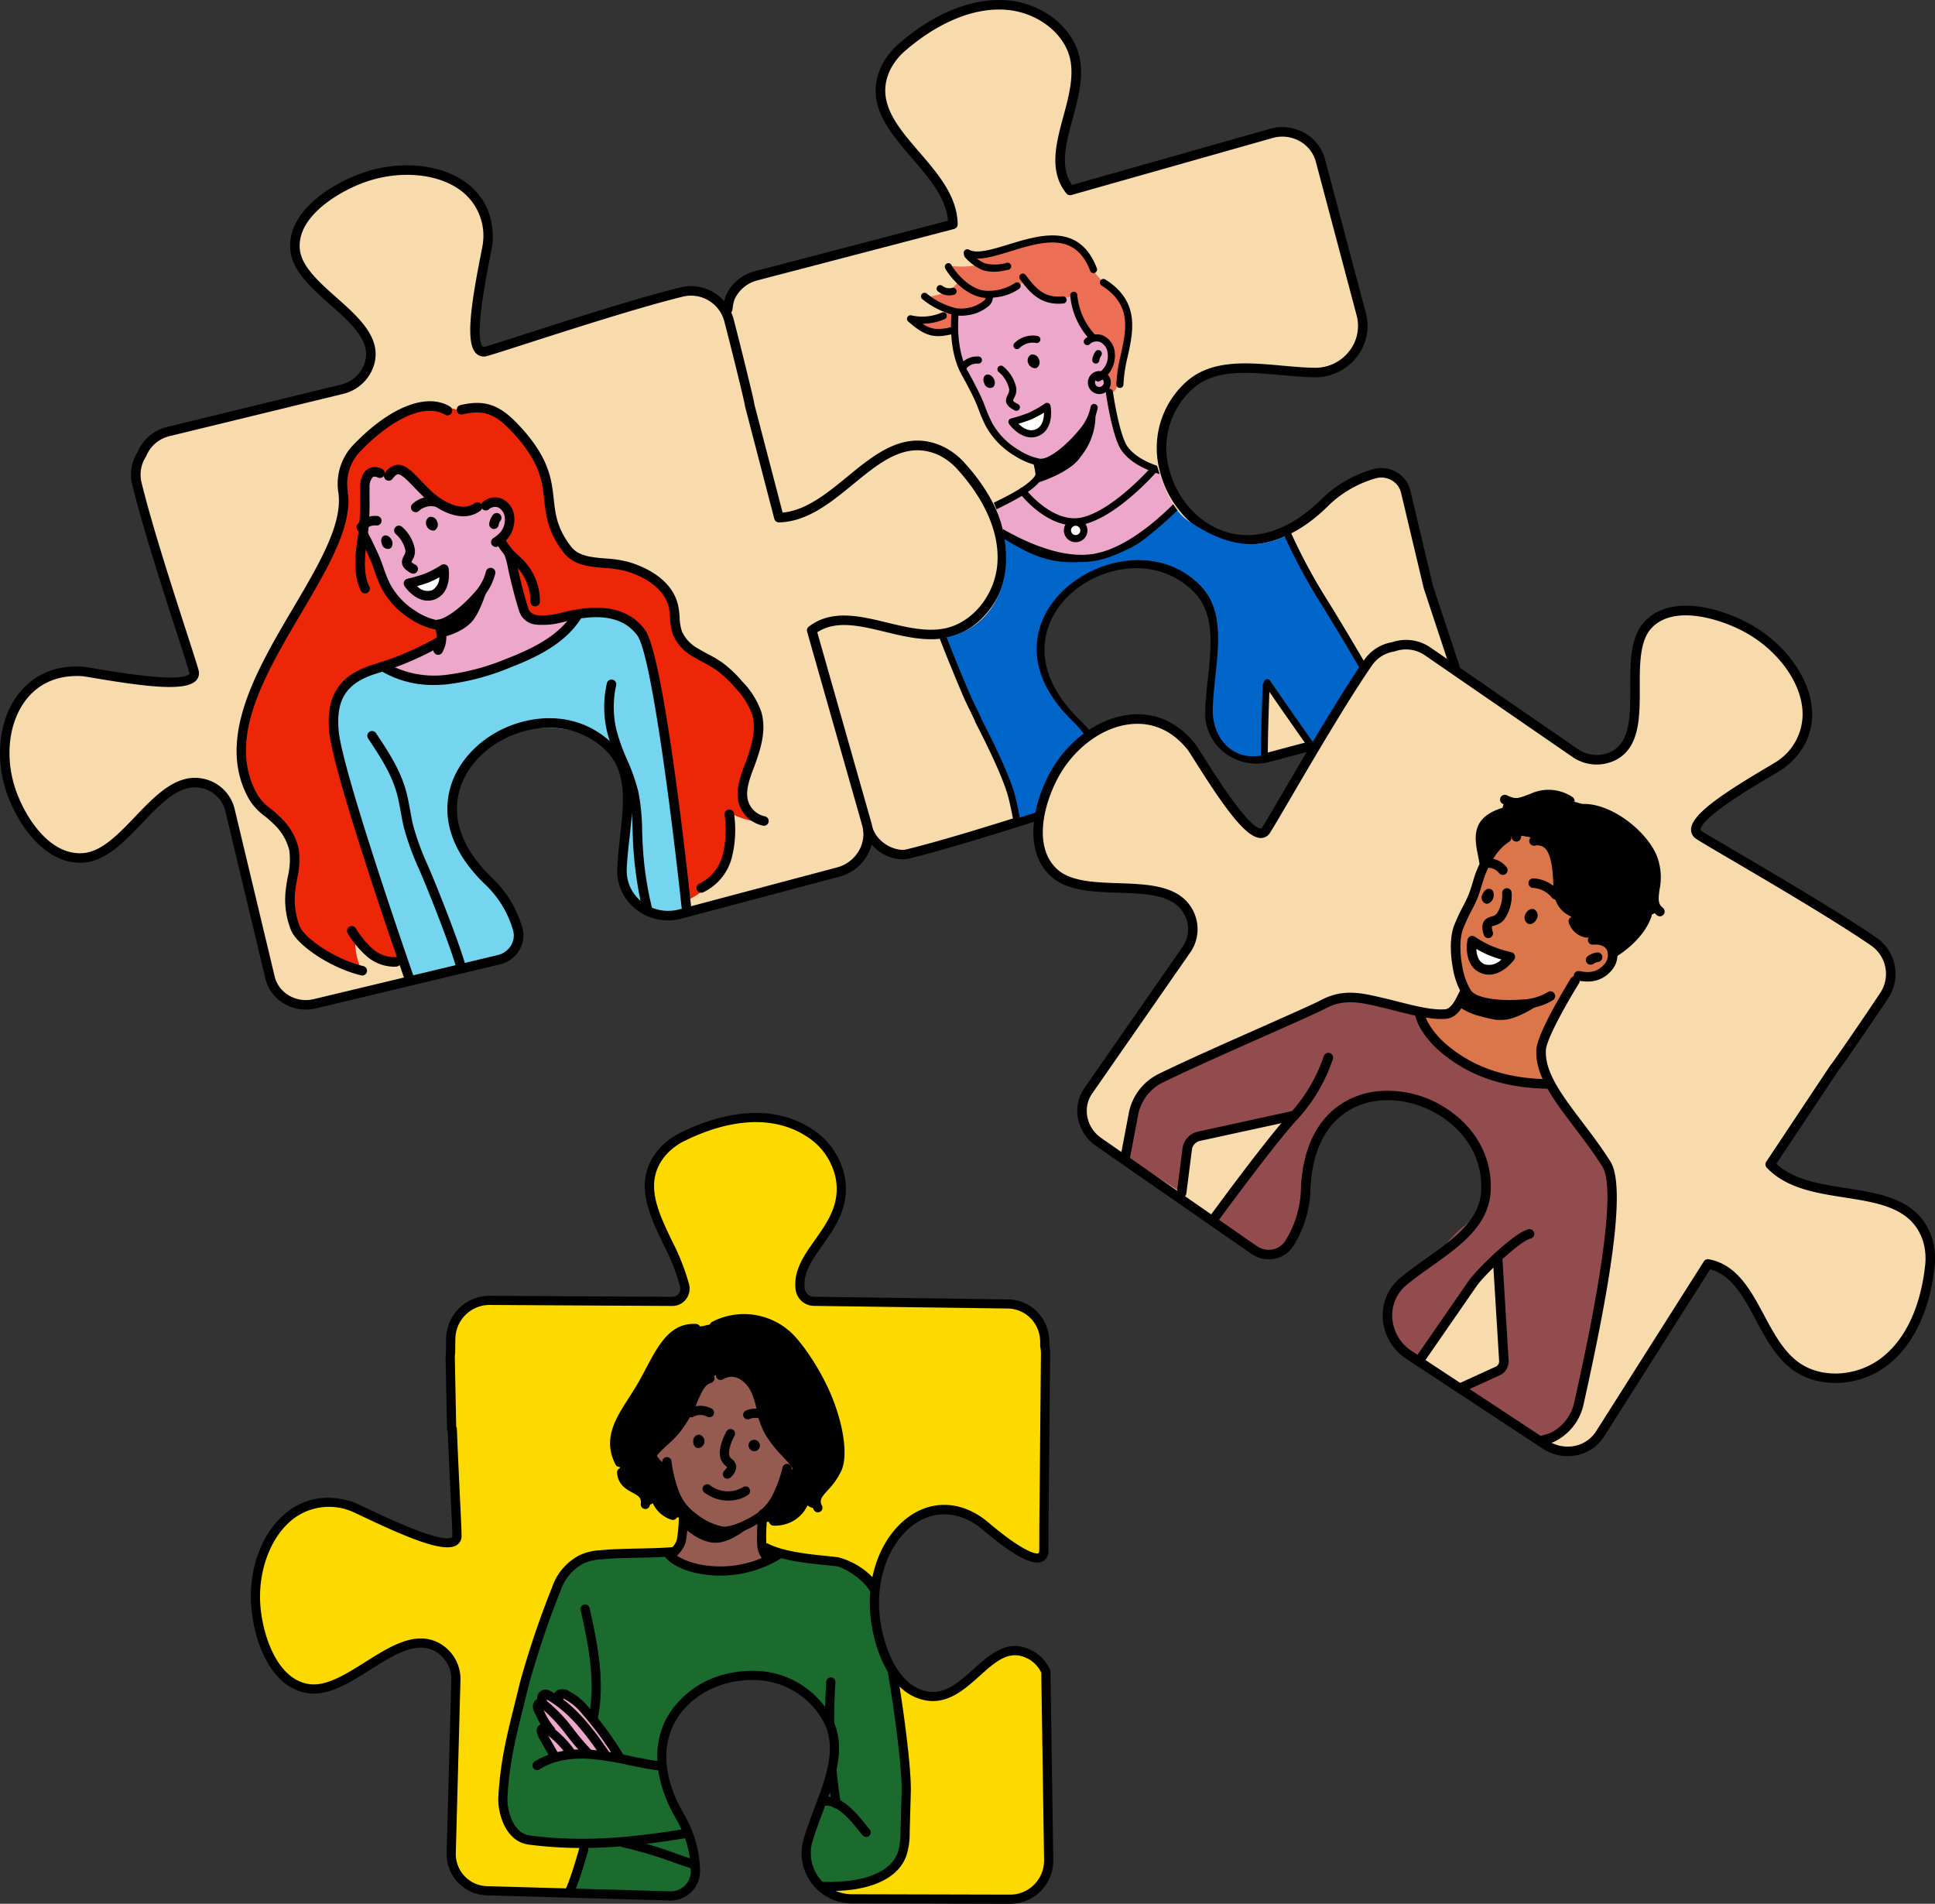 <?xml version="1.0" encoding="UTF-8"?>
<svg xmlns="http://www.w3.org/2000/svg" data-name="Group 17811" width="383.074" height="376.907" viewBox="0 0 383.074 376.907">
  <rect x="0" y="0" width="383.074" height="376.907" fill="#333333" stroke="none"/>
  <defs>
    <clipPath id="trdymnm3xa">
      <path data-name="Rectangle 2293" style="fill:none" d="M0 0h383.074v376.907H0z"></path>
    </clipPath>
    <clipPath id="rooq2x1tzb">
      <path data-name="Path 9508" d="M160.222 125.444c.1.344.182.628.234.827zm1.588-28.176 34.919 2.265s3.864 7.869 1.87 15.6-7.966 11.45-15.2 11.45-14.861.354-14.861.354zM178.074 8.5a13.519 13.519 0 0 0-3.486 4.281c-5.84 12.092 13.111 19.265 13.238 31.081l-38.983 10.191a7.636 7.636 0 0 0-5.752 7.594A7.768 7.768 0 0 0 134 57.268C121.717 60.294 98.934 68.02 95.362 69c-4.965 1.349.22-19.378.375-21.5.945-12.987-13.572-17.12-25.2-12.688-5.737 2.18-13.694 7.318-12.929 14.153.906 8.087 16.613 13.532 14.846 21.892l-.029.136a7.445 7.445 0 0 1-5.6 5.505L32.5 84.857a7.544 7.544 0 0 0-5.241 4.495 7.448 7.448 0 0 0-.987 5.777c2.868 11.837 10.367 33.76 11.3 37.2 1.288 4.783-20.023.12-22.215.007-13.4-.7-17.982 13.429-13.648 24.609 2.137 5.515 7.278 13.129 14.358 12.271C24.44 168.2 30.4 152.9 39 154.471c.048.008.1.016.14.026a7.076 7.076 0 0 1 5.572 5.323l7.909 33.087a7.3 7.3 0 0 0 8.9 5.234l36.418-8.721a4.933 4.933 0 0 0 3.75-5.99 21.076 21.076 0 0 0-5.956-9.733c-20.74-20.226 9.553-40.686 24.092-26.318 5.964 5.892 2.789 15.542 2.493 24.159a9.063 9.063 0 0 0 11.626 8.816l31.166-8.286a7.864 7.864 0 0 0 5.931-7.479c1.552 2.9 4.422 4.835 7.779 4.014 7.7-1.878 19.529-5.6 28.166-8.361l7.4-1.769a5.094 5.094 0 0 0 2.391-1.333c.265-.08.523-.155.7-.2l-.277-.273a4.835 4.835 0 0 0 .918-4.247 21.6 21.6 0 0 0-5.995-9.879c-20.83-20.561 10.782-41.365 25.386-26.76 5.991 5.992 2.847 15.756 2.581 24.482-.187 6.087 4.288 10.755 10.3 9.156l31.167-8.285a7.818 7.818 0 0 0 5.629-9.622l-5.231-15.822-4.474-18.843a4.95 4.95 0 0 0-6.137-3.581 21.71 21.71 0 0 0-7.511 3.724c-2.057 3.214-4.835 6.593-8.259 8.542-7.941 4.521-14.995 1.212-20.48-2.527s-7.478-17.2-7.478-17.2l1.8-.593a16.418 16.418 0 0 1 4.922-9.158c6.19-5.94 16.122-2.98 25.029-2.825a9.307 9.307 0 0 0 9.3-11.539L260.6 31.26a7.819 7.819 0 0 0-9.755-5.4l-39.816 11.288c-5.62-6.974 2.7-17.244.97-26-1.216-6.171-7.621-10.422-14.04-10.757-.341-.018-.68-.026-1.019-.026-6.961 0-13.656 3.672-18.866 8.134" style="fill:none"></path>
    </clipPath>
  </defs>
  <g data-name="Group 17806">
    <g data-name="Group 17805" style="clip-path:url(#trdymnm3xa)">
      <path data-name="Path 9406" d="m207.327 349.753-.278-18.814a7.035 7.035 0 0 0-3.225-3.415c-.052-.026-.078-.052-.129-.052-7.68-3.816-11.92 9.527-20.031 8.311-6.848-1.038-9.779-9.807-10.411-15.751-.621-5.845.816-12.423 4.825-16.881 4.987-5.545 11.744-5.535 17.093-.976 1.206 1.029 11.462 9.8 11.479 4.687 0-.175.333-38.864.333-38.864a7.71 7.71 0 0 0-.15-1.522l.005-.836a6.188 6.188 0 0 0-.08-.977 7.432 7.432 0 0 0-7.506-6.52l-38.143-.517a2.783 2.783 0 0 1-2.706-2.5c-.84-7.481 9.819-12.085 7.927-22.059a13.774 13.774 0 0 0-6.206-8.888c-7.638-4.888-17.152-2.977-24.744.752a13.02 13.02 0 0 0-4.3 3.191c-6.9 8.2 2.284 17.156 4.453 26.378a2.527 2.527 0 0 1-2.452 3.136c-7.239-.038-26.29-.14-36.17-.2a7.651 7.651 0 0 0-7.677 7.483c-.023.891-.033 1.854-.037 2.851a7.235 7.235 0 0 0-.074.889l.279 14.207.128.018c.374 9.721.926 19 .932 21.155.012 4.993-18.776-5.1-20.811-5.792-12.365-4.166-20.211 8.363-18.946 20.38.607 5.918 3.51 14.662 10.36 15.675 8.085 1.19 17.524-12.114 25.177-8.349.052.025.078.051.129.051a7.214 7.214 0 0 1 3.877 6.631l-.92 34.261a7.254 7.254 0 0 0 7.019 7.421l36.294 1.018a4.88 4.88 0 0 0 5.033-4.851 21.773 21.773 0 0 0-3.142-11.009c-14.345-25.086 19.163-37.085 29.167-19.3 4.11 7.274-1.274 15.832-3.725 24.126a9.053 9.053 0 0 0 8.677 11.613L199.9 376a7.648 7.648 0 0 0 7.7-7.766z" style="fill:#fcda00"></path>
      <path data-name="Path 9407" d="M133.322 295.4a20.023 20.023 0 0 1-1.017-4.369l-1.885-.85-1.682-1.8a7.236 7.236 0 0 1 1.438-1.777 18.011 18.011 0 0 0 4.426-4.657c1.368-1.855 2.8-6.234 4.551-8.217a9.6 9.6 0 0 1 5.017-1.948 5.954 5.954 0 0 1 4.725 1.9c1.189 1.331 1.5 3.728 1.577 5a13.523 13.523 0 0 0 1.256 4.085 29.112 29.112 0 0 0 1.85 2.781c2.229 2.653 4.2 4.7 4.2 4.7s.494.475-.368 1.244a3.875 3.875 0 0 1-2.046.7 16.576 16.576 0 0 1-1.659 4.367 16.875 16.875 0 0 1-2.873 3.48s-.049.441-.1 1.115l.257.009a8.025 8.025 0 0 0 4.411-.42 12.956 12.956 0 0 0 3.9-3.2s1.4 1.492 2.259.8c.392-.35-.3-1.281.039-2.005 1.114-2.613 5.064-5.439 4.717-8.506a46.426 46.426 0 0 0-1.729-8.87 50.356 50.356 0 0 0-3.978-8.55s-3.627-5.557-7.438-7.853a13.611 13.611 0 0 0-8.319-1.437c-2.417.682-3.846.973-5.653 1.391-1.5.287-3.648.092-5.21 1.417-2.649 2.155-5.156 7.068-7.387 11.031-2.14 3.67-4.007 6.464-4.35 7.263-1.522 3.259-.392 5.628.438 8.053a5.994 5.994 0 0 0 1.512 3.5c.843.866 2.078 1.381 3.144 2.259.494.474.413 1.882.413 1.882a2.021 2.021 0 0 0 1.978-.781c.4-.5.534 1.071 1.241 1.706a7.717 7.717 0 0 0 4.067 1.716l.271.01c.053-1.039.051-1.776.051-1.776a11.149 11.149 0 0 1-2.039-3.386"></path>
      <path data-name="Path 9408" d="m152 308.841.215-.106c-.253-.21-.5-.421-.725-.639-1.046-1.054-.9-5-.758-6.951.049-.674.1-1.114.1-1.114a16.9 16.9 0 0 0 2.873-3.481 16.523 16.523 0 0 0 1.659-4.367 3.877 3.877 0 0 0 2.047-.7c.861-.769.367-1.243.367-1.243s-1.966-2.044-4.2-4.7a29.065 29.065 0 0 1-1.851-2.781 13.554 13.554 0 0 1-1.256-4.085c-.077-1.268-.387-3.665-1.577-4.995a5.951 5.951 0 0 0-4.725-1.9 9.6 9.6 0 0 0-5.016 1.947c-1.747 1.983-3.184 6.362-4.552 8.218a18.018 18.018 0 0 1-4.426 4.656 7.24 7.24 0 0 0-1.437 1.778l1.682 1.8 1.884.85a20.091 20.091 0 0 0 1.017 4.369 11.149 11.149 0 0 0 2.039 3.386s0 .738-.051 1.777c-.117 2.292-.5 6.053-1.758 6.6-.344.153-.691.32-1.038.493a12.271 12.271 0 0 0 4.4 2.772 14.378 14.378 0 0 0 1.876.54A20.328 20.328 0 0 0 152 308.841" style="fill:#955b50"></path>
      <path data-name="Path 9409" d="M174.6 325.8c-.017-.03-.036-.059-.054-.089-1.361-2.415-1.259-5.737-1.532-8.481-.14-1.421-.416-1.61-.076-3.091a13.672 13.672 0 0 0-7.145-4.943c-3.7-.449-7.6.215-11.583-1.782l-1.19.99c-.348.156-.685.3-1.024.438a20.322 20.322 0 0 1-13.2 2.123c-4.88-.882-6.866-3.795-6.866-3.795-4.971.487-10.019.127-14.536.837a7.551 7.551 0 0 0-2.645.919 10.8 10.8 0 0 0-4.808 6.15 178.957 178.957 0 0 0-6.173 18.426c-1.97 8.287-3.744 13.868-4.21 22.373-.112 2.054.859 7.836 5.235 8.406a80.854 80.854 0 0 0 11.676.65l-.909 1.226c-.564 1.99-2.133 7.361-3.177 9.051a13.4 13.4 0 0 0 2.1.357 69 69 0 0 0 7.61-.042 92.62 92.62 0 0 0 9.675-.683c1.831-.223 3.87-.588 5.2-1.984a4.733 4.733 0 0 0 1.123-3.605 14.691 14.691 0 0 0-1.2-4.636c-.653-1.62-1.438-3.184-2.232-4.739a37.039 37.039 0 0 1-2.217-4.8 18.391 18.391 0 0 1-.955-6.765 17.4 17.4 0 0 1 5.214-11.783 17.2 17.2 0 0 1 12.78-4.373 16.49 16.49 0 0 1 11.381 5.113 15.008 15.008 0 0 1 3.525 12.413c-.754 4.7-2.989 9-4.063 13.624a14.179 14.179 0 0 0-.167 6.764 9.949 9.949 0 0 0 1.478 3.178 11.407 11.407 0 0 0 .807 1.01c-.01-.192-.022-.381-.022-.579l-.369-.2a47.037 47.037 0 0 0 5.665-.177c4.373-.414 9.309-2.057 10.85-6.172a13.789 13.789 0 0 0 .622-4.474l.222-7.892c.109-3.9-1.127-14.256-2.721-23.737a17.539 17.539 0 0 1-2.089-5.226" style="fill:#1b6a2e"></path>
      <path data-name="Path 9410" d="M107.336 344.315a2.537 2.537 0 0 1-.473-1.03.861.861 0 0 1 .488-.937c.216-.074.538-.1.542-.328a.376.376 0 0 0-.063-.187l-1.086-2.005a3.166 3.166 0 0 1-.487-1.375 1.079 1.079 0 0 1 .766-1.116 1.019 1.019 0 0 1-.141-1.176 1.642 1.642 0 0 1 .98-.757 2.087 2.087 0 0 1 2.429.879.727.727 0 0 1 .48-.785 1.707 1.707 0 0 1 .989-.014 5.944 5.944 0 0 1 2.7 1.369 11.942 11.942 0 0 1 1.718 2.081q1.854 2.634 3.711 5.266a27.1 27.1 0 0 1 2.407 3.86c-1.35-1.061-3.206-1.145-4.922-1.1a55.816 55.816 0 0 0-6.444.53c-.886.125-1.264.284-1.8-.452-.641-.869-1.2-1.817-1.791-2.719" style="fill:#eda7cb"></path>
      <path data-name="Path 9411" d="M143.35 304.049a.924.924 0 0 1-.284.021c-.114-.01-2.82-.271-6.48-3.048a10.953 10.953 0 0 1-3.789-4.883 26.682 26.682 0 0 1-1.669-6.626.908.908 0 1 1 1.8-.267 26.2 26.2 0 0 0 1.511 6.107 9.291 9.291 0 0 0 3.245 4.219 12.478 12.478 0 0 0 5.546 2.688.909.909 0 0 1 .123 1.789"></path>
      <path data-name="Path 9412" d="M144.924 303.85a6.807 6.807 0 0 1-1.758.227.909.909 0 0 1 .093-1.815c.055 0 2.026.026 5.418-1.925a10.519 10.519 0 0 0 4.058-3.929 26.258 26.258 0 0 0 2.2-5.92.908.908 0 1 1 1.755.468 26.75 26.75 0 0 1-2.367 6.333 12.347 12.347 0 0 1-4.733 4.618 17.433 17.433 0 0 1-4.667 1.943"></path>
      <path data-name="Path 9413" d="M132.293 291.829a.891.891 0 0 1-.4 0 5.541 5.541 0 0 1-3.685-3.3.908.908 0 1 1 1.668-.719 3.807 3.807 0 0 0 2.394 2.244.908.908 0 0 1 .018 1.773"></path>
      <path data-name="Path 9414" d="M156.205 293.092a3.4 3.4 0 0 1-.579.085.908.908 0 0 1-.1-1.814 3.071 3.071 0 0 0 1.785-.946.909.909 0 0 1 1.273 1.3 5.227 5.227 0 0 1-2.382 1.378"></path>
      <path data-name="Path 9415" d="M144.213 292.724a.908.908 0 0 1-.86-1.517c.541-.558.583-.776.585-.785-.041.014-.18-.134-.285-.234a3.149 3.149 0 0 1-1.085-1.8c-.419-2.055 1.231-4.969 1.248-5a.908.908 0 1 1 1.576.9c-.464.81-1.245 2.746-1.038 3.763a1.46 1.46 0 0 0 .554.814 2.161 2.161 0 0 1 .846 1.531 3.008 3.008 0 0 1-1.1 2.067.91.91 0 0 1-.444.252"></path>
      <path data-name="Path 9416" d="M146.006 296.865a7.76 7.76 0 0 1-6.663-1.48.908.908 0 0 1 1.267-1.3 5.847 5.847 0 0 0 6.45.358.909.909 0 0 1 1.1 1.447 5.707 5.707 0 0 1-2.153.976"></path>
      <path data-name="Path 9417" d="M140.66 280.556a.9.9 0 0 1-.611-.071 2.987 2.987 0 0 0-2.754-.028.908.908 0 0 1-.97-1.536 4.775 4.775 0 0 1 4.533-.063.908.908 0 0 1-.2 1.7"></path>
      <path data-name="Path 9418" d="M151.844 281.335a.909.909 0 0 1-.77-.17 2.855 2.855 0 0 0-2.726-.223.909.909 0 0 1-.671-1.689 4.662 4.662 0 0 1 4.527.49.908.908 0 0 1-.36 1.592"></path>
      <path data-name="Path 9419" d="M135.279 298.93s4.167 3.877 8.017 4.169c2.96.242 7.375-2.929 7.375-2.929s-4.586 4.871-8.547 5.242c-3.437.326-6.815-3.061-6.815-3.061z" style="fill-rule:evenodd"></path>
      <path data-name="Path 9420" d="M132.773 308.734a.909.909 0 0 1-.691-1.654 3.987 3.987 0 0 0 1.9-2.178 30.485 30.485 0 0 0 .4-6.169.908.908 0 0 1 1.816-.051 31.445 31.445 0 0 1-.47 6.709 5.7 5.7 0 0 1-2.681 3.227.9.9 0 0 1-.276.116"></path>
      <path data-name="Path 9421" d="M151.82 308.888a.907.907 0 0 1-.935-.341 4.867 4.867 0 0 1-.934-2.122 34.035 34.035 0 0 1 .215-6.79.908.908 0 1 1 1.8.223 33.21 33.21 0 0 0-.224 6.279 3.009 3.009 0 0 0 .594 1.322.909.909 0 0 1-.519 1.429"></path>
      <path data-name="Path 9422" d="M129.227 292.176a.908.908 0 0 1-.942-.351c-2.064-2.842.58-5.253 2.705-7.191a20.357 20.357 0 0 0 1.868-1.846 22.362 22.362 0 0 0 3.559-6.068c.966-2.2 1.8-4.1 3.876-4.684a.908.908 0 1 1 .49 1.749c-1.192.334-1.747 1.486-2.7 3.665a24.22 24.22 0 0 1-3.837 6.512 21.854 21.854 0 0 1-2.03 2.014c-2.22 2.025-3.494 3.357-2.459 4.781a.909.909 0 0 1-.528 1.419"></path>
      <path data-name="Path 9423" d="M158.044 295.288a.909.909 0 0 1-1.008-1.314c1.1-2.053.1-3.28-2.1-5.644a23.963 23.963 0 0 1-3.514-4.5 15.992 15.992 0 0 1-1.644-4.8 15 15 0 0 0-1.044-3.425c-.717-1.533-2.292-3.129-4.067-3.04a3.611 3.611 0 0 0-1.553.508.908.908 0 1 1-.921-1.566 5.426 5.426 0 0 1 2.367-.755c2.643-.133 4.821 1.948 5.814 4.07a16.606 16.606 0 0 1 1.178 3.817 14.351 14.351 0 0 0 1.449 4.3 22.531 22.531 0 0 0 3.267 4.164c2.123 2.289 4.129 4.45 2.367 7.738a.906.906 0 0 1-.593.455"></path>
      <path data-name="Path 9424" d="M122.858 290.4a.907.907 0 0 1-1.016-.473c-2.568-5.055-.033-9.005 2.649-13.186.625-.973 1.271-1.978 1.883-3.038.517-.912 1-1.835 1.48-2.733 2.488-4.708 4.841-9.156 9.948-8.866a.908.908 0 1 1-.1 1.813c-3.95-.222-5.841 3.363-8.241 7.9-.482.913-.978 1.851-1.508 2.787a80.845 80.845 0 0 1-1.931 3.116c-2.6 4.054-4.655 7.255-2.558 11.382a.908.908 0 0 1-.4 1.221.872.872 0 0 1-.205.075"></path>
      <path data-name="Path 9425" d="M162.123 299.385a.907.907 0 0 1-1.012-.465c-1.168-2.243.153-3.715 1.431-5.14a12.4 12.4 0 0 0 2.4-3.448c1.073-2.532.11-8.414-2.292-13.982-2.583-5.819-6.15-10.375-7.747-11.619a11.8 11.8 0 0 0-13.083-1.431.908.908 0 1 1-.791-1.634 13.7 13.7 0 0 1 14.992 1.636c2.121 1.654 5.8 6.715 8.294 12.323 2.667 6.184 3.589 12.378 2.3 15.423a14.068 14.068 0 0 1-2.719 3.949c-1.306 1.457-1.73 2.016-1.172 3.088a.909.909 0 0 1-.6 1.3"></path>
      <path data-name="Path 9426" d="M133.417 300.887a.908.908 0 0 1-.445-.008 6.029 6.029 0 0 1-4.217-4.984.909.909 0 0 1 1.8-.215 4.2 4.2 0 0 0 2.889 3.446.908.908 0 0 1-.032 1.761"></path>
      <path data-name="Path 9427" d="M155.053 301.861a6.87 6.87 0 0 1-1.959.173.908.908 0 0 1 .1-1.814 5.217 5.217 0 0 0 5.245-3.467.908.908 0 0 1 1.777.377 6.91 6.91 0 0 1-5.164 4.731"></path>
      <path data-name="Path 9428" d="M127.966 298.722a.911.911 0 0 1-1.11-.99c.142-1.209-.4-1.557-1.651-2.231-1.208-.652-2.862-1.545-3.049-3.955a.909.909 0 0 1 1.812-.14c.1 1.353.866 1.83 2.1 2.5 1.216.657 2.882 1.556 2.592 4.039a.91.91 0 0 1-.695.78"></path>
      <path data-name="Path 9429" d="M137.238 285.288a1.2 1.2 0 0 1 1.187-1.271 1.358 1.358 0 0 1-.151 2.668c-.6.04-1.082-.582-1.036-1.4" style="fill-rule:evenodd"></path>
      <path data-name="Path 9430" d="M148.205 285.907a1.132 1.132 0 1 1 1.036 1.4 1.206 1.206 0 0 1-1.036-1.4" style="fill-rule:evenodd"></path>
      <path data-name="Path 9431" d="M135.749 362.06c-10.954 1.8-20.516 2.663-30.841 1.319-3.678-.479-4.546-5.632-4.446-7.455.373-6.807 1.573-11.634 3.092-17.745.353-1.418.719-2.894 1.094-4.468a179.377 179.377 0 0 1 6.122-18.272c.07-.161.144-.348.226-.556a9.382 9.382 0 0 1 4.619-5.4 9.514 9.514 0 0 1 3.543-.78c2.158-.211 4.707-.264 7.172-.315 2.5-.051 5.082-.1 7.31-.322a.908.908 0 0 0-.177-1.808c-2.158.211-4.706.263-7.17.314-2.5.052-5.084.105-7.38.33a10.815 10.815 0 0 0-4.149.976 11.15 11.15 0 0 0-5.458 6.341c-.072.185-.138.351-.2.494a178.574 178.574 0 0 0-6.225 18.58c-.372 1.568-.738 3.039-1.089 4.45-1.481 5.959-2.761 11.106-3.143 18.084-.146 2.666 1.168 8.724 6.026 9.356 10.7 1.393 20.54.467 31.858-1.409q-.375-.864-.783-1.711"></path>
      <path data-name="Path 9432" d="m172.175 362.179-.484-.595c-2.25-2.777-5.247-6.524-8.946-5.852-.239.7-.483 1.391-.727 2.085l.65-.2c2.73-.878 5.45 2.447 7.611 5.116l.489.6a.907.907 0 0 0 .912.309.886.886 0 0 0 .366-.181.908.908 0 0 0 .129-1.278"></path>
      <path data-name="Path 9433" d="M123.271 365.71a82.579 82.579 0 0 1 10.383 3.111c1.466.5 2.95 1.015 4.408 1.487a6.679 6.679 0 0 0 .028-1.059c-.015-.293-.059-.584-.1-.876-1.24-.409-2.5-.841-3.741-1.269a83.472 83.472 0 0 0-10.636-3.178.908.908 0 1 0-.34 1.784"></path>
      <path data-name="Path 9434" d="M163.543 309.865c.779.08 1.5.153 2.142.231.977.118 5.736 2.484 7.046 5.917a11.433 11.433 0 0 1 .547-3.166 14.729 14.729 0 0 0-7.374-4.555 113.28 113.28 0 0 0-2.177-.234c-3.6-.368-8.538-.872-11.678-2.446a.909.909 0 1 0-.815 1.624c3.439 1.723 8.565 2.247 12.309 2.629"></path>
      <path data-name="Path 9435" d="M177.23 332.055a44.069 44.069 0 0 1-2-4.059c1.831 10.092 3.392 22.343 3.268 26.743l-.222 7.892a13.068 13.068 0 0 1-.565 4.181c-1.622 4.334-7.593 5.351-10.084 5.586a47.09 47.09 0 0 1-6.45.132c.142.243.293.482.454.714a11.834 11.834 0 0 0 .927 1.141 47.591 47.591 0 0 0 5.239-.178 24.039 24.039 0 0 0 3.18-.514c3.278-.768 7.024-2.474 8.436-6.244a14.667 14.667 0 0 0 .679-4.767l.222-7.892c.11-3.92-1.011-13.491-2.5-22.566a.4.4 0 0 1-.588-.169"></path>
      <path data-name="Path 9436" d="M117.719 340.65a.909.909 0 0 1-1.1-1.052c1.273-6.8-.066-13.751-1.677-20.861a.908.908 0 0 1 1.771-.4c1.655 7.3 3.029 14.452 1.691 21.6a.909.909 0 0 1-.686.718"></path>
      <path data-name="Path 9437" d="M164.55 332.087a.909.909 0 0 0-.967.845c-.185 2.746-.257 5.5-.236 8.252a15.452 15.452 0 0 1 1.039 8.495c-.114.712-.27 1.413-.443 2.109.192 1.822.422 3.64.7 5.449a.908.908 0 0 0 1.038.757.507.507 0 0 0 .068-.013.907.907 0 0 0 .689-1.024 108.079 108.079 0 0 1-1.047-23.9.907.907 0 0 0-.845-.967"></path>
      <path data-name="Path 9438" d="M106.816 350.284c2.655-1.69 6.137-2.376 10.351-2.039a60.928 60.928 0 0 1 7.35 1.207c1.237.255 2.473.511 3.716.728 1.1.193 2.206.348 3.315.491q-.077-.918-.062-1.837a72.76 72.76 0 0 1-2.94-.443c-1.224-.214-2.443-.466-3.663-.718a62.486 62.486 0 0 0-7.57-1.239c-4.616-.37-8.476.41-11.472 2.317a.908.908 0 1 0 .975 1.533"></path>
      <path data-name="Path 9439" d="M162.419 372.767a.9.9 0 0 0-.785.477 18.08 18.08 0 0 0 1.827 2.11 10.836 10.836 0 0 1-.133-1.679.909.909 0 0 0-.909-.908"></path>
      <path data-name="Path 9440" d="M113.306 375.4c.636-1.164 1.6-3.625 3.125-9a.908.908 0 0 0-1.748-.5c-1.789 6.319-2.846 8.624-3.208 9.016a10.177 10.177 0 0 0 1.831.481"></path>
      <path data-name="Path 9441" d="M113.241 347.992a.907.907 0 0 1-1.012-.466 17.515 17.515 0 0 0-3.71-3.915l2.044 3.6a.909.909 0 0 1-1.581.9l-2.1-3.7a4.4 4.4 0 0 1-.607-1.514 1.378 1.378 0 0 1 .554-1.411 1.4 1.4 0 0 1 .907-.2c1.849.141 5.468 4.18 6.1 5.4a.907.907 0 0 1-.387 1.224.892.892 0 0 1-.212.079"></path>
      <path data-name="Path 9442" d="M122.971 348.966a.909.909 0 0 1-.987-.419 62.627 62.627 0 0 0-6.691-9.188 11.318 11.318 0 0 0-3.548-2.991 5.381 5.381 0 0 0-.242-.1.909.909 0 0 1-1.495.82 1.389 1.389 0 0 1-.444-1.3 1.663 1.663 0 0 1 .992-1.252 2.515 2.515 0 0 1 1.941.171 12.865 12.865 0 0 1 4.16 3.446 64.513 64.513 0 0 1 6.887 9.455.909.909 0 0 1-.314 1.246.928.928 0 0 1-.259.105"></path>
      <path data-name="Path 9443" d="M116.5 347.846a.907.907 0 0 1-.855-.246 49.238 49.238 0 0 1-3.387-3.961 32.932 32.932 0 0 0-4.649-5.09l.14.276a12.7 12.7 0 0 0 1.864 3.018.908.908 0 1 1-1.26 1.307 13.49 13.49 0 0 1-2.228-3.511l-.236-.469a2.871 2.871 0 0 1-.4-1.293 1.6 1.6 0 0 1 1.223-1.622 1.862 1.862 0 0 1 1.494.453 31.9 31.9 0 0 1 5.47 5.8 46.941 46.941 0 0 0 3.258 3.815.908.908 0 0 1-.439 1.522"></path>
      <path data-name="Path 9444" d="M120.086 348.309a.908.908 0 0 1-.957-.373c-2.959-4.342-6.235-8.8-10.869-11.477a.909.909 0 0 1-1.588.765 1.714 1.714 0 0 1 1.4-2.741 2.3 2.3 0 0 1 1 .351c5.014 2.86 8.593 7.735 11.552 12.079a.909.909 0 0 1-.543 1.4"></path>
      <path data-name="Path 9445" d="M147.848 311.322a22.8 22.8 0 0 1-9.9.128c-2.768-.586-5.229-1.821-6.124-3.073a.908.908 0 1 1 1.478-1.056c.526.736 2.465 1.81 5.023 2.352a21.061 21.061 0 0 0 15.227-2.624.908.908 0 1 1 .949 1.549 22.634 22.634 0 0 1-6.655 2.724"></path>
      <path data-name="Path 9446" d="M201.9 376.681a8.683 8.683 0 0 1-2.008.226l-31.244-.078a9.961 9.961 0 0 1-9.546-12.779c.6-2.016 1.367-4.061 2.113-6.039 2.371-6.284 4.61-12.219 1.692-17.383a15.74 15.74 0 0 0-14-8.016c-6.3-.056-12.209 3.055-15.065 7.927-2.1 3.581-3.545 9.7 1.483 18.49a22.753 22.753 0 0 1 3.261 11.465 5.789 5.789 0 0 1-5.964 5.753l-36.3-1.018a8.176 8.176 0 0 1-7.9-8.351l.92-34.264a6.319 6.319 0 0 0-3.285-5.746 1.072 1.072 0 0 1-.229-.1c-3.653-1.8-7.968.924-12.537 3.806-4.079 2.573-8.3 5.232-12.356 4.635-7.076-1.046-10.419-9.532-11.132-16.481-.81-7.7 1.907-15.263 6.921-19.28 3.74-2.995 8.311-3.707 13.219-2.054.42.143 1.262.54 2.839 1.289 3.621 1.719 14.64 6.957 16.654 5.677.053-.034.12-.076.119-.311 0-1.052-.145-3.975-.326-7.675s-.4-8.287-.588-13.006a.9.9 0 0 1-.145-.476l-.279-14.207a5.954 5.954 0 0 1 .052-.784l.027-.215c0-.915.009-1.885.031-2.782a8.6 8.6 0 0 1 8.589-8.368c9.881.058 28.933.16 36.171.2a1.563 1.563 0 0 0 1.25-.6 1.653 1.653 0 0 0 .313-1.422 43.5 43.5 0 0 0-3.317-8.367c-2.983-6.253-6.066-12.719-.946-18.8a13.742 13.742 0 0 1 4.59-3.422c5.653-2.775 16.492-6.554 25.634-.7a14.675 14.675 0 0 1 6.61 9.483c1.106 5.836-1.808 9.957-4.377 13.593-2.084 2.946-3.882 5.49-3.541 8.535a1.878 1.878 0 0 0 1.817 1.689l38.142.519a8.3 8.3 0 0 1 8.4 7.319 7.047 7.047 0 0 1 .087 1.083v.755a8.55 8.55 0 0 1 .149 1.608l-.315 34.119-.017 4.747a2.268 2.268 0 0 1-1.226 2.288c-1.9.863-5.834-1.243-11.731-6.272-5.187-4.42-11.4-4.072-15.849.876-3.538 3.934-5.256 9.981-4.6 16.177.543 5.092 3.183 13.969 9.645 14.95 3.4.508 6.073-1.894 8.907-4.437 3.308-2.968 6.726-6.037 11.287-3.841a1.193 1.193 0 0 1 .245.108 7.976 7.976 0 0 1 3.638 3.851.925.925 0 0 1 .08.359l.554 37.294a8.555 8.555 0 0 1-6.608 8.462m-57.868-45.351a20.575 20.575 0 0 1 4.883-.543 17.512 17.512 0 0 1 15.571 8.94c3.335 5.9.839 12.518-1.575 18.917-.733 1.947-1.494 3.96-2.071 5.912a8.145 8.145 0 0 0 7.808 10.447l31.248.078a6.738 6.738 0 0 0 6.791-6.855l-.276-18.469-.276-18.62a6.138 6.138 0 0 0-2.72-2.808 1.055 1.055 0 0 1-.133-.053c-3.509-1.744-6.224.693-9.369 3.515-2.881 2.585-6.146 5.516-10.392 4.881-7.065-1.072-10.438-9.587-11.179-16.554-.713-6.7 1.177-13.274 5.054-17.584 5.166-5.744 12.371-6.161 18.356-1.06 5.894 5.025 9.107 6.353 9.814 6.02.1-.045.168-.3.168-.645l.016-4.746.318-34.117a7.1 7.1 0 0 0-.133-1.343.8.8 0 0 1-.019-.182l.006-.836a5.1 5.1 0 0 0-.069-.83 6.506 6.506 0 0 0-6.595-5.753l-38.168-.519a3.7 3.7 0 0 1-3.6-3.3c-.42-3.732 1.659-6.673 3.862-9.786 2.476-3.5 5.037-7.128 4.075-12.206a12.843 12.843 0 0 0-5.8-8.291c-8.4-5.374-18.549-1.805-23.853.8a12 12 0 0 0-4 2.961c-4.368 5.19-1.666 10.855 1.2 16.853a44.812 44.812 0 0 1 3.444 8.733 3.467 3.467 0 0 1-.657 2.969 3.392 3.392 0 0 1-2.684 1.283c-7.238-.039-26.289-.14-36.168-.2a6.778 6.778 0 0 0-6.764 6.6 131.8 131.8 0 0 0-.037 2.835l-.033.335a3.909 3.909 0 0 0-.041.533l.27 13.762a.9.9 0 0 1 .136.445c.188 4.865.419 9.613.6 13.428.188 3.87.325 6.665.328 7.759a2.1 2.1 0 0 1-.964 1.85C88.025 307.4 81.6 304.877 72 300.32c-1.237-.587-2.305-1.094-2.643-1.209a11.645 11.645 0 0 0-11.5 1.752c-4.473 3.583-6.985 10.685-6.249 17.673.521 5.076 3.126 13.916 9.59 14.872 3.394.5 7.322-1.978 11.122-4.374 4.789-3.021 9.742-6.145 14.322-3.893a.846.846 0 0 1 .139.057 8.139 8.139 0 0 1 4.375 7.464l-.921 34.262a6.356 6.356 0 0 0 6.139 6.489l36.291 1.018a3.973 3.973 0 0 0 4.1-3.95 20.952 20.952 0 0 0-3.023-10.55c-4.259-7.45-4.783-14.663-1.473-20.311a18.426 18.426 0 0 1 11.766-8.281"></path>
      <path data-name="Path 9447" d="m288.018 132.087-5.23-15.823-4.474-18.842a4.951 4.951 0 0 0-6.138-3.582 22.971 22.971 0 0 0-10.161 5.993c-21.249 20.654-41.935-8.723-26.844-23.206 6.19-5.94 16.122-2.98 25.029-2.825a9.306 9.306 0 0 0 9.3-11.539l-8.079-30.426a7.821 7.821 0 0 0-9.756-5.4l-39.811 11.289c-5.62-6.975 2.7-17.245.97-26C211.607 5.555 205.2 1.3 198.784.969 191.461.586 184.362 4.4 178.9 9.077a13.5 13.5 0 0 0-3.486 4.28c-5.839 12.092 13.11 19.266 13.238 31.081L149.669 54.63a7.637 7.637 0 0 0-5.753 7.595 7.767 7.767 0 0 0-9.089-4.379C122.542 60.872 99.759 68.6 96.188 69.574c-4.966 1.349.219-19.378.373-21.5.947-12.987-13.572-17.121-25.2-12.688-5.735 2.185-13.692 7.324-12.927 14.159.905 8.087 16.612 13.531 14.846 21.891l-.029.135a7.444 7.444 0 0 1-5.6 5.506l-34.33 8.357a7.544 7.544 0 0 0-5.241 4.5 7.454 7.454 0 0 0-.987 5.777c2.867 11.838 10.367 33.76 11.3 37.2 1.289 4.783-20.023.12-22.215.007-13.4-.7-17.982 13.429-13.648 24.61 2.137 5.514 7.278 13.128 14.358 12.27 8.377-1.014 14.338-16.311 22.94-14.744l.139.026a7.078 7.078 0 0 1 5.573 5.32l7.909 33.087a7.3 7.3 0 0 0 8.9 5.233L98.764 190a4.933 4.933 0 0 0 3.75-5.99 21.083 21.083 0 0 0-5.956-9.732c-20.74-20.226 9.552-40.686 24.092-26.319 5.964 5.893 2.79 15.543 2.493 24.159a9.064 9.064 0 0 0 11.626 8.817l31.166-8.287a7.863 7.863 0 0 0 5.931-7.479c1.552 2.9 4.421 4.834 7.78 4.015 7.7-1.878 19.529-5.6 28.166-8.361l7.4-1.769a5.1 5.1 0 0 0 2.392-1.334c.264-.079.522-.155.7-.2l-.276-.273a4.836 4.836 0 0 0 .919-4.246 21.6 21.6 0 0 0-6-9.879c-20.831-20.562 9.417-41.182 24.022-26.577 5.99 5.991 2.847 15.755 2.58 24.482a9.164 9.164 0 0 0 11.669 8.972l31.166-8.284a7.817 7.817 0 0 0 5.629-9.622m-126.737-5.238-.235-.827c.1.344.183.628.235.827" style="fill:#f8dbac"></path>
      <path data-name="Path 9448" d="M151.6 162.9c-11.525-6.175 5.553-17.525-6.451-29.386-20.411-6.341-2.664-19.712-25.151-21.576-2.973-.246-7.512-1.176-8.838-4.256-2.386-10.01-6.231-29.68-20.522-26.509-8.65-3.06-25.19 6.277-21.714 16.476-1.89 12.253-7.086 18.892-14.58 31.054-6.6 10.707-10.083 23.079.435 33.7 10.2 10.293-7.641 23.921 16.929 29.784a11.455 11.455 0 0 1-1.208-7.223c1.76 3.683 4.859 4.9 8.6 4.754-3.744-11.427-12.355-38.231-12.981-44.909-.835-8.926 3.976-11.251 9.807-12.867a1.433 1.433 0 0 1-.339-.437c3.429-1.553 13.191-2.187 10.812-7.586-4.468-1.729-10.219-4.862-10.989-9.885a69.914 69.914 0 0 0-3.686-8.675c.512-2.2.51-8.088.987-10.269 0 0 .766-1.749 1.674-1.5 2.04.662 3.185-.486 4.43-.442 2.076.075 7.064 5.988 7.288 6.154 2.245 2.135 8.454 2.891 10.046.821 4.525-2.585 6.509 4.006 2.837 6.767 2.7 1.571 3.945 16.321 6.184 15.556 6.733 1.722 14.5-5.438 21.752 2.8 3.287 4.436 7.692 43.524 8.728 53.094 6.538-2.309 9.922-11 8.684-17.465a17.884 17.884 0 0 0 7.266 2.025" style="fill:#ec2607"></path>
      <path data-name="Path 9449" d="M86.088 192.916c3.142-.705 6.27-1.487 9.406-2.22a19.96 19.96 0 0 0 3.876-1.215.466.466 0 0 1 .407-.68.424.424 0 0 1 .4.25 5.328 5.328 0 0 0 1.908-1.853c1.522-2.624-.016-6.177-1.356-8.539a35.878 35.878 0 0 0-5.694-7.166 30.018 30.018 0 0 1-2.905-3.3 13.994 13.994 0 0 1-2.073-4.275 15.87 15.87 0 0 1-.683-5.506 13.48 13.48 0 0 1 4.012-8.641 19.619 19.619 0 0 1 8.586-4.821 22.865 22.865 0 0 1 10.186-.526 16.138 16.138 0 0 1 8.6 4.289 14.7 14.7 0 0 1 4.044 9.637c.175 3.013-.716 5.793-1.442 8.676a14.7 14.7 0 0 0-.536 4.516 12.265 12.265 0 0 0 1.511 4.935 10.687 10.687 0 0 0 5.831 5.261c.116.04.234.068.351.1l5.348-1.407c-1.131-10.278-5.4-49.785-8.953-55.2-4.544-6.131-13.23-3.551-16.437-2.8a13.317 13.317 0 0 1-1.755.276 23.127 23.127 0 0 0 6.05-.923c-4.041 9.7-30.213 17.016-38.854 10.146-5.831 1.615-10.642 3.941-9.807 12.866.876 7.875 10.173 36.39 14.322 48.971a35.3 35.3 0 0 0 5.654-.855" style="fill:#75d5ef"></path>
      <path data-name="Path 9450" d="M89.563 134.817c8.584-2.9 20.943-3.952 25.209-13.028-3.256.513-8.705 2.452-11.009-.492-1.371-5.627-2.753-12.321-4.784-14.417 3.64-2.75 1.737-9.348-2.838-6.766-1.657 2.08-7.757 1.313-10.045-.823-.224-.165-5.213-6.078-7.288-6.153-1.245-.044-2.39 1.1-4.43.442-.909-.247-1.674 1.5-1.674 1.5-.469 2.2-.469 8.054-.987 10.269a68.992 68.992 0 0 1 3.685 8.675c.755 5.213 6.759 8.059 11.144 10.05 1.7 5.59-7.465 5.754-10.966 7.421 3.7 2.969 9.36 3.88 13.983 3.32" style="fill:#eda7cb"></path>
      <path data-name="Path 9451" d="M86.361 124.6a3.49 3.49 0 0 1-.411-.024 13.778 13.778 0 0 1-4.787-2.1 15.852 15.852 0 0 1-5.672-6.111 28.238 28.238 0 0 1-1.335-3.319c-.223-.632-.445-1.262-.7-1.892-.468-1.113-.96-2.131-1.481-3.208l-.265-.548a5.422 5.422 0 0 1-.3-.575c-.068-.143-.142-.3-.234-.464a.943.943 0 0 1 1.647-.919c.114.2.206.4.29.575a3.371 3.371 0 0 0 .206.4.877.877 0 0 1 .066.115l.289.6c.533 1.1 1.036 2.139 1.527 3.31.27.666.5 1.324.735 1.983a26.839 26.839 0 0 0 1.258 3.135 14.1 14.1 0 0 0 5 5.342 11.717 11.717 0 0 0 4.009 1.807c1.546.191 4.92-2.174 7.8-5.493a9.48 9.48 0 0 0 2.212-4.1.943.943 0 1 1 1.814.515 11.28 11.28 0 0 1-2.593 4.808c-.926 1.066-5.535 6.16-9.073 6.16"></path>
      <path data-name="Path 9452" d="M98.16 108.281a.943.943 0 0 1-.508-1.738c1.669-1.064 2.375-2.268 2.288-3.9a2.5 2.5 0 0 0-1.267-2.162 1.8 1.8 0 0 0-1.889.358.943.943 0 1 1-1.14-1.5 3.666 3.666 0 0 1 3.815-.57 4.34 4.34 0 0 1 2.364 3.768 5.95 5.95 0 0 1-3.157 5.6.938.938 0 0 1-.506.148"></path>
      <path data-name="Path 9453" d="M97.787 104.723a.819.819 0 0 1-.121-.008.938.938 0 0 1-.816-1.042 3.746 3.746 0 0 1 .729-1.728.943.943 0 1 1 1.48 1.168 1.885 1.885 0 0 0-.338.793.947.947 0 0 1-.934.817"></path>
      <path data-name="Path 9454" d="M87.152 123.917a27.923 27.923 0 0 0 5.668-3.851c2.077-1.974 4.553-6.591 4.553-6.591s-1.648 6.7-3.735 9.33c-1.968 2.508-6.074 3.351-6.074 3.351z" style="fill-rule:evenodd"></path>
      <path data-name="Path 9455" d="M86.737 129.642a.93.93 0 0 1-.5-.147.942.942 0 0 1-.291-1.3 4.34 4.34 0 0 0 0-4.145.943.943 0 1 1 1.716-.781 6.171 6.171 0 0 1-.12 5.936.943.943 0 0 1-.8.438"></path>
      <path data-name="Path 9456" d="M81.8 113.572a.936.936 0 0 1-.447-.113c-2.2-1.188-1.962-2.367-1.38-3.465a1.611 1.611 0 0 0 .295-.971 6.02 6.02 0 0 0-1.925-3.31.942.942 0 1 1 1.3-1.362 7.718 7.718 0 0 1 2.493 4.43 3.39 3.39 0 0 1-.5 2.1 2.746 2.746 0 0 0-.188.4 3.3 3.3 0 0 0 .8.524.942.942 0 0 1-.449 1.772"></path>
      <path data-name="Path 9457" d="M82.3 101.4a.943.943 0 0 1-.618-1.656 5.4 5.4 0 0 1 4.834-1.282.943.943 0 0 1-.52 1.812 3.541 3.541 0 0 0-3.079.9.937.937 0 0 1-.617.23"></path>
      <path data-name="Path 9458" d="M71.523 105.3a.943.943 0 0 1-.777-1.476 4.442 4.442 0 0 1 3.914-1.673.943.943 0 0 1-.132 1.882 2.546 2.546 0 0 0-2.226.857.941.941 0 0 1-.779.41"></path>
      <path data-name="Path 9459" d="M84.428 114.473a22.955 22.955 0 0 0 3.448-1.81s.623 3.791-1.887 5.019c-2.8 1.333-5.124-2.177-5.124-2.177a32.371 32.371 0 0 0 3.563-1.032" style="fill:#fff;fill-rule:evenodd"></path>
      <path data-name="Path 9460" d="M84.713 118.921c-2.1 0-3.871-1.744-4.634-2.9a.943.943 0 0 1 .585-1.442 31.326 31.326 0 0 0 3.428-.992 22.049 22.049 0 0 0 3.267-1.717.942.942 0 0 1 1.447.636c.03.183.7 4.5-2.4 6.019a3.9 3.9 0 0 1-1.691.392m-2.125-2.88a2.735 2.735 0 0 0 3 .79 2.957 2.957 0 0 0 1.392-2.54 21.336 21.336 0 0 1-2.194 1.056c-.811.291-1.569.52-2.194.694"></path>
      <path data-name="Path 9461" d="M91.736 102.21c-2.765 0-5.806-1.765-8.105-4.065a90.896 90.896 0 0 1-1.672-1.7c-1.341-1.392-2.514-2.594-3.164-2.55-.359.023-.774.486-1.06.871a.943.943 0 1 1-1.514-1.123 3.418 3.418 0 0 1 2.453-1.63c1.54-.1 2.839 1.253 4.643 3.123.5.515 1.039 1.079 1.642 1.67 2.633 2.634 6.562 4.634 8.987 2.81a.943.943 0 0 1 1.133 1.508 5.444 5.444 0 0 1-3.343 1.086"></path>
      <path data-name="Path 9462" d="M72.289 117.48a.942.942 0 0 1-.837-.507c-1.709-3.277-1.024-7.949-.57-11.041.07-.483.134-.916.179-1.284a54.582 54.582 0 0 0 .213-6.013c0-.707 0-1.424.007-2.161.007-.793.17-2.738 1.532-3.614a2.818 2.818 0 0 1 2.8-.037.942.942 0 1 1-.768 1.721c-.459-.2-.8-.238-1.017-.1a2.69 2.69 0 0 0-.667 2.046c-.008.731-.007 1.441-.006 2.14a56.077 56.077 0 0 1-.226 6.228c-.047.394-.113.844-.187 1.345-.392 2.678-1.05 7.16.377 9.895a.942.942 0 0 1-.4 1.272.932.932 0 0 1-.435.107"></path>
      <path data-name="Path 9463" d="M75.632 107.76c-.333-.7-.132-1.509.376-1.691.483-.255 1.2.144 1.532.844s.132 1.509-.376 1.691a1.181 1.181 0 0 1-1.532-.844" style="fill-rule:evenodd"></path>
      <path data-name="Path 9464" d="M84.459 104.1a1.327 1.327 0 0 1 .522-1.744 1.3 1.3 0 0 1 1.558.916 1.327 1.327 0 0 1-.522 1.744 1.427 1.427 0 0 1-1.558-.916" style="fill-rule:evenodd"></path>
      <path data-name="Path 9465" d="M71.707 193.122a.917.917 0 0 1-.225-.027c-6.318-1.543-12.628-6.036-13.841-8.871a16.283 16.283 0 0 1-1.032-8.361c.091-.747.223-1.5.356-2.244a14.519 14.519 0 0 0 .31-5.269 10.685 10.685 0 0 0-3.171-5.293 19.862 19.862 0 0 0-1.689-1.484 11.7 11.7 0 0 1-3.022-3.2c-6.826-11.783 1.4-25.718 8.656-38.012 5.076-8.6 9.87-16.724 8.93-22.86a11.169 11.169 0 0 1 2.714-9.152c7.246-7.675 14.665-10.691 19.358-7.874a.943.943 0 1 1-.97 1.617c-3.832-2.3-10.512.663-17.017 7.551a9.3 9.3 0 0 0-2.217 7.608c1.038 6.765-3.923 15.17-9.175 24.069-7.335 12.428-14.92 25.279-8.647 36.108a10.115 10.115 0 0 0 2.58 2.686 21.3 21.3 0 0 1 1.845 1.625 12.453 12.453 0 0 1 3.675 6.254 16.134 16.134 0 0 1-.3 5.959c-.127.715-.255 1.429-.342 2.143a14.414 14.414 0 0 0 .9 7.39c.907 2.12 6.578 6.322 12.555 7.781a.943.943 0 0 1-.223 1.859"></path>
      <path data-name="Path 9466" d="M151.245 163.476a.925.925 0 0 1-.181-.018 6.3 6.3 0 0 1-4.665-4.046c-.878-2.525-.056-5.107.942-7.75 1.36-3.6 2.5-7.1 1.543-10.277a14.827 14.827 0 0 0-3.348-5.226 21.888 21.888 0 0 0-3.727-3.521 25.556 25.556 0 0 0-2.567-1.5c-.667-.357-1.358-.726-2.024-1.139a9.034 9.034 0 0 1-3.969-4.306 11.407 11.407 0 0 1-.59-3.353 14.326 14.326 0 0 0-.254-2.1c-.708-3.141-3.873-5.822-8.467-7.17a22.072 22.072 0 0 0-4.235-.627c-3.02-.254-6.143-.517-8.1-3.029-3.159-4.06-3.512-7.288-3.854-10.411-.42-3.841-.854-7.813-6.807-13.957-3.116-3.216-5.388-3.947-9.352-3.01a.943.943 0 1 1-.434-1.835c4.634-1.1 7.55-.172 11.14 3.533 6.4 6.608 6.894 11.1 7.328 15.064.327 2.993.637 5.82 3.467 9.458 1.447 1.86 4.032 2.078 6.768 2.308a23.362 23.362 0 0 1 4.607.7c2.526.741 8.535 3.06 9.775 8.565a15.992 15.992 0 0 1 .3 2.378 9.83 9.83 0 0 0 .469 2.813 7.269 7.269 0 0 0 3.2 3.38c.617.381 1.251.721 1.922 1.08a27.26 27.26 0 0 1 2.755 1.618 23.5 23.5 0 0 1 4.061 3.819 16.423 16.423 0 0 1 3.741 5.93c1.13 3.74-.1 7.568-1.584 11.487-.87 2.307-1.6 4.537-.926 6.466a4.443 4.443 0 0 0 3.245 2.815.943.943 0 0 1-.179 1.868"></path>
      <path data-name="Path 9467" d="M105.946 120.045a.944.944 0 0 1-.943-.955 9.718 9.718 0 0 0-2.649-6.764c-.294-.311-.61-.6-.925-.894-.281-.26-.561-.521-.83-.793a13.772 13.772 0 0 1-2.333-3.145.943.943 0 0 1 1.658-.9 11.954 11.954 0 0 0 2.014 2.716c.25.253.513.5.774.737.343.319.687.639 1.01.979a11.617 11.617 0 0 1 3.165 8.087.941.941 0 0 1-.941.93"></path>
      <path data-name="Path 9468" d="M138.832 176.741a.943.943 0 0 1-.366-1.812 8.652 8.652 0 0 0 4.6-5.656 20.8 20.8 0 0 0 .384-7.947.943.943 0 1 1 1.875-.194 22.482 22.482 0 0 1-.45 8.673 10.543 10.543 0 0 1-5.683 6.862.927.927 0 0 1-.365.074"></path>
      <path data-name="Path 9469" d="M80.178 193.791a26.44 26.44 0 0 0 1.824-.159c-1.206-3.463-14.2-40.926-14.951-48.919-.705-7.515 2.708-10.035 8.441-11.665a61.234 61.234 0 0 0 11.625-5.02.943.943 0 1 0-.934-1.638 60.5 60.5 0 0 1-11.207 4.844c-5.606 1.6-10.675 4.352-9.8 13.655.755 8.054 12.951 43.339 14.9 48.929a.5.5 0 0 1 .108-.027"></path>
      <path data-name="Path 9470" d="M127.673 124.672c-4.645-6.268-13.153-4.191-16.785-3.305l-.625.151a13.216 13.216 0 0 1-3.926.269 1.993 1.993 0 0 1-1.769-1.4c-1.08-3.469-1.694-6.209-2.143-8.21-.235-1.047-.416-1.857-.6-2.488a10.763 10.763 0 0 1-2.007-1.522.93.93 0 0 0-.126 1.2 15.675 15.675 0 0 1 .891 3.221c.456 2.032 1.08 4.815 2.182 8.357a3.867 3.867 0 0 0 3.43 2.717 14.858 14.858 0 0 0 4.5-.313l.64-.155c3.547-.864 10.926-2.665 14.824 2.6 2.95 3.981 7.333 40.191 8.773 53.808a.944.944 0 0 0 .937.843c.033 0 .066 0 .1-.005a.943.943 0 0 0 .839-1.037c-.536-5.063-5.341-49.614-9.134-54.731"></path>
      <path data-name="Path 9471" d="M86.018 135.607a19.949 19.949 0 0 1-10.7-2.852.942.942 0 0 1 1.007-1.593 19.147 19.147 0 0 0 11.809 2.466A45.34 45.34 0 0 0 100.3 130.4c4.962-1.917 10.416-4.505 13.242-9.161a.943.943 0 1 1 1.612.979c-3.12 5.139-8.916 7.909-14.175 9.941a47.084 47.084 0 0 1-12.68 3.344c-.7.061-1.468.1-2.282.1"></path>
      <path data-name="Path 9472" d="M82.959 172.07c.254.593.508 1.186.757 1.781 1.626 3.88 5.381 13.341 6.716 18.05l1.837-.436c-1.341-4.77-5.165-14.409-6.813-18.343-.251-.6-.508-1.2-.764-1.795a51.443 51.443 0 0 1-2.9-7.934c-.24-.985-.426-2.015-.606-3.011-.238-1.315-.484-2.676-.863-4.005-1.19-4.171-3.579-7.767-5.889-11.244a.943.943 0 0 0-1.571 1.043c2.231 3.358 4.537 6.829 5.647 10.718.353 1.239.58 2.494.82 3.824.185 1.023.376 2.081.63 3.12a52.743 52.743 0 0 0 3 8.232"></path>
      <path data-name="Path 9473" d="M122.038 150.239a15.261 15.261 0 0 1 2.767 8.112c.007.113 0 .222.006.334a51.293 51.293 0 0 1 .43 5.883c.033 1 .066 2 .127 2.993a76.537 76.537 0 0 0 1.8 12.454 9.65 9.65 0 0 0 2.354 1.459 67.694 67.694 0 0 1-2.275-14.028c-.06-.977-.092-1.96-.124-2.941a41.1 41.1 0 0 0-.762-7.811 38.713 38.713 0 0 0-2.234-6.335 37.549 37.549 0 0 1-2.1-5.891 19.592 19.592 0 0 1-.046-8.785.943.943 0 0 0-1.84-.415 21.478 21.478 0 0 0 .051 9.634 34.69 34.69 0 0 0 1.846 5.337"></path>
      <path data-name="Path 9474" d="M77.875 191.38a8.388 8.388 0 0 1-5.248-2.042 19.19 19.19 0 0 1-3.778-4.549.943.943 0 1 1 1.582-1.027 17.533 17.533 0 0 0 3.389 4.115 6.392 6.392 0 0 0 4.51 1.6.943.943 0 0 1 .184 1.877q-.318.031-.639.031"></path>
      <path data-name="Path 9475" d="M178.689 170.134a8.519 8.519 0 0 1-7.815-5.907.943.943 0 0 1 1.8-.547c1.073 3.541 4.963 4.924 6.719 4.493 7.431-1.813 18.922-5.411 28.1-8.343l7.471-1.789a4.148 4.148 0 0 0 1.952-1.09.906.906 0 0 1 .205-.153.96.96 0 0 1 .135-.233 3.892 3.892 0 0 0 .748-3.42 20.709 20.709 0 0 0-5.744-9.441c-6.08-6-8.517-12.769-6.862-19.062 1.63-6.2 7.187-11.42 14.156-13.305 6.8-1.838 13.381-.213 18.06 4.464 4.867 4.865 4.108 11.963 3.373 18.827-.226 2.1-.458 4.274-.522 6.336a7.93 7.93 0 0 0 3.036 6.506 8.4 8.4 0 0 0 7.447 1.52l31.167-8.285a7 7 0 0 0 4.331-3.319 6.634 6.634 0 0 0 .634-5.129l-5.216-15.776-4.493-18.908a3.879 3.879 0 0 0-1.793-2.447 4.122 4.122 0 0 0-3.187-.438 22.079 22.079 0 0 0-9.744 5.755c-6.426 6.243-13.589 8.648-20.169 6.765-6.152-1.758-11.2-7.235-12.869-13.952a17.588 17.588 0 0 1 4.896-17.356c5.011-4.806 12.237-4.154 19.226-3.521 2.145.194 4.363.4 6.471.431a8.479 8.479 0 0 0 6.894-3.27 8.05 8.05 0 0 0 1.484-7.078l-8.073-30.408a6.638 6.638 0 0 0-3.168-4.086 7.005 7.005 0 0 0-5.42-.642L212.1 38.61a.943.943 0 0 1-.991-.316c-3.533-4.383-2.043-9.892-.6-15.221 1.023-3.773 2.078-7.673 1.391-11.173-1.057-5.36-6.715-9.655-13.163-9.99-8.208-.414-15.57 4.755-19.223 7.881a12.472 12.472 0 0 0-3.25 3.972c-3 6.21 1.231 11.124 5.711 16.326 3.715 4.314 7.556 8.774 7.616 14.316a.943.943 0 0 1-.705.922L149.9 55.519a6.8 6.8 0 0 0-4.43 3.642 5.927 5.927 0 0 0-.39 1.6c-.032.215-.066.429-.1.64a.943.943 0 0 1-1.855-.339c.035-.193.066-.388.1-.584a7.428 7.428 0 0 1 .553-2.128 8.672 8.672 0 0 1 5.653-4.656l38.244-10c-.381-4.547-3.806-8.524-7.124-12.376-4.68-5.434-9.519-11.054-5.98-18.377a14.294 14.294 0 0 1 3.722-4.585c6.676-5.715 13.982-8.677 20.547-8.331 7.284.379 13.7 5.326 14.915 11.508.775 3.933-.337 8.049-1.416 12.031-1.317 4.869-2.565 9.481-.117 13.053l39.184-11.107a8.878 8.878 0 0 1 6.866.817 8.506 8.506 0 0 1 4.056 5.241l8.072 30.407a9.92 9.92 0 0 1-1.822 8.726 10.434 10.434 0 0 1-8.41 3.993c-2.178-.038-4.431-.242-6.61-.439-6.868-.62-13.358-1.208-17.75 3a15.746 15.746 0 0 0-4.362 15.545c1.507 6.074 6.043 11.017 11.557 12.593 5.9 1.688 12.416-.552 18.337-6.3a23.94 23.94 0 0 1 10.579-6.227 5.987 5.987 0 0 1 4.636.645 5.76 5.76 0 0 1 2.659 3.628l4.47 18.831 5.206 15.73a8.53 8.53 0 0 1-.8 6.615 8.876 8.876 0 0 1-5.487 4.209l-31.166 8.285a10.266 10.266 0 0 1-9.1-1.865 9.8 9.8 0 0 1-3.747-8.041c.066-2.134.3-4.343.53-6.479.719-6.719 1.4-13.065-2.83-17.292-4.187-4.185-10.1-5.636-16.234-3.978-6.33 1.713-11.364 6.409-12.825 11.965-1.045 3.971-.789 10.184 6.362 17.239a22.559 22.559 0 0 1 6.244 10.306 7.752 7.752 0 0 1-.768 5.207 1.408 1.408 0 0 1-.537.442c-3.288 1.88-6.857 2.452-10.524 3.329-9.715 3.1-20.718 6.544-28.162 8.36a4.911 4.911 0 0 1-1.155.129"></path>
      <path data-name="Path 9476" d="M60.536 199.876a8.4 8.4 0 0 1-4.27-1.16 7.918 7.918 0 0 1-3.734-5.012l-7.909-33.087A6.153 6.153 0 0 0 39.794 156l-.129-.024c-4.141-.754-7.737 3.014-11.546 7-3.4 3.56-6.917 7.241-11.116 7.751-7.306.864-12.836-6.378-15.352-12.866-2.715-7.006-2.041-14.892 1.72-20.088 2.059-2.846 5.953-6.163 12.857-5.8.452.024 1.4.18 3.168.478 4.066.683 16.438 2.763 18.06.978.039-.042.078-.086.028-.275-.275-1.013-1.173-3.792-2.311-7.309-2.781-8.6-6.984-21.606-9-29.915a8.361 8.361 0 0 1 1.061-6.43 8.5 8.5 0 0 1 5.86-4.979l34.336-8.362a6.511 6.511 0 0 0 4.9-4.79l.028-.131c.838-3.966-2.976-7.353-7.015-10.94-3.632-3.225-7.388-6.56-7.846-10.65C56.7 42.576 64.289 37.07 71.024 34.5c7.53-2.87 16.088-2.193 21.3 1.683 3.756 2.794 5.547 6.928 5.181 11.955-.033.442-.211 1.361-.549 3.084-.768 3.9-3.1 15.786-1.361 17.408.044.041.106.1.349.032 1.053-.288 3.94-1.217 7.594-2.392 8.939-2.875 22.447-7.22 31.066-9.343a8.715 8.715 0 0 1 10.565 6.023c.69 2.612 1.715 6.68 2.676 10.616 1.013 4.148 1.4 5.747 1.492 6.464l5.6 21.452c4.675-.439 8.8-3.823 12.8-7.1 5.6-4.6 11.4-9.351 18.786-6.058a13.863 13.863 0 0 1 4.629 3.534c5.743 6.382 8.655 13.414 8.2 19.8-.5 7.052-5.638 13.329-11.947 14.6-4.01.808-8.189-.2-12.229-1.179-4.966-1.2-9.666-2.338-13.378.1L172.5 162.87a8.356 8.356 0 0 1-.8 6.461 8.922 8.922 0 0 1-5.52 4.226l-31.166 8.286a10.3 10.3 0 0 1-9.152-1.865 9.591 9.591 0 0 1-3.66-7.9c.073-2.109.317-4.293.552-6.4.741-6.633 1.44-12.9-2.764-17.052s-10.149-5.55-16.319-3.843c-6.349 1.757-11.367 6.46-12.786 11.98-1 3.889-.71 9.967 6.334 16.836a22.055 22.055 0 0 1 6.209 10.168 5.665 5.665 0 0 1-.634 4.38 6.026 6.026 0 0 1-3.808 2.766l-36.418 8.721a8.736 8.736 0 0 1-2.03.241m-21.955-45.884a7.826 7.826 0 0 1 1.415.13l.155.028a8.034 8.034 0 0 1 6.3 6.029l7.909 33.088a6.048 6.048 0 0 0 2.856 3.825 6.593 6.593 0 0 0 4.9.71l36.418-8.721a4.157 4.157 0 0 0 2.629-1.9 3.8 3.8 0 0 0 .428-2.934 20.213 20.213 0 0 0-5.7-9.295c-7.69-7.5-7.966-14.284-6.843-18.655 1.583-6.163 7.121-11.4 14.109-13.328 6.839-1.892 13.454-.319 18.147 4.319 4.854 4.8 4.071 11.814 3.314 18.6-.232 2.076-.472 4.223-.542 6.259a7.721 7.721 0 0 0 2.95 6.356 8.412 8.412 0 0 0 7.492 1.517l31.166-8.286a7.051 7.051 0 0 0 4.366-3.335 6.483 6.483 0 0 0 .627-5.014l-10.893-38.324a.94.94 0 0 1 .332-1c4.5-3.465 10.084-2.113 15.484-.807 3.841.929 7.814 1.889 11.413 1.164 5.508-1.11 10-6.651 10.439-12.887.563-7.921-4.6-14.931-7.722-18.4a12.044 12.044 0 0 0-3.995-3.073c-6.323-2.817-11.423 1.365-16.822 5.794-4.451 3.652-9.055 7.428-14.685 7.572a.95.95 0 0 1-.937-.7L147.507 80.5a.978.978 0 0 1-.03-.22c-.177-1.072-2.691-11.383-4.134-16.847a6.822 6.822 0 0 0-8.291-4.673c-8.555 2.108-22.026 6.44-30.939 9.307-3.821 1.228-6.582 2.116-7.676 2.416a2.174 2.174 0 0 1-2.13-.471c-2.09-1.945-1.245-8.771.795-19.152.265-1.346.494-2.509.519-2.858a11.181 11.181 0 0 0-4.426-10.3c-4.713-3.508-12.549-4.084-19.5-1.434-4.915 1.87-13.043 6.753-12.325 13.17.377 3.371 3.858 6.461 7.224 9.451 4.264 3.786 8.673 7.7 7.608 12.74l-.03.14a8.41 8.41 0 0 1-6.3 6.223L33.544 86.35a6.614 6.614 0 0 0-4.589 3.93.909.909 0 0 1-.08.155 6.5 6.5 0 0 0-.865 5.049c1.995 8.24 6.185 21.2 8.958 29.777 1.189 3.681 2.049 6.34 2.335 7.4a2.11 2.11 0 0 1-.451 2.036c-1.926 2.122-8.992 1.425-19.769-.387-1.389-.233-2.588-.435-2.953-.454-4.792-.244-8.672 1.491-11.231 5.027-3.4 4.692-3.98 11.876-1.489 18.3 2.271 5.857 7.136 12.434 13.366 11.674 3.529-.428 6.808-3.86 9.979-7.18 3.613-3.784 7.339-7.685 11.828-7.685"></path>
    </g>
  </g>
  <g data-name="Group 17808">
    <g data-name="Group 17807" style="clip-path:url(#rooq2x1tzb)">
      <path data-name="Path 9477" d="m279.376 157.1-.505.237c-4.239 2.009-9.186 4.078-14.491 6.048-.265.1-.526.192-.792.292-.13-4.423-.25-8.628-.3-10.443a1.641 1.641 0 0 0-.609-1.226s-5.953-8.351-11.432-16.32l-.371-.54a1.411 1.411 0 0 1-.083.227 1.809 1.809 0 0 1-.145.346c-.12 5.542-1 20.6.6 32.087-.246.072-.487.143-.731.22a168.169 168.169 0 0 1-21.257 5 96.635 96.635 0 0 1-25.989.617l-.037-.232c-1.05-6.375-2.241-13.1-2.994-15.9-1.349-5.024-6.54-14.775-6.556-14.882-.047-.292-1.874-3.927-2.04-4.31q-1.116-2.584-2.189-5.195c-1.359-3.318-2.746-6.661-3.881-10.068-1.545-4.64-.348-10.653 1.329-15.162a8.312 8.312 0 0 1 7.224-5.413 51.146 51.146 0 0 0 7.98 5.327 26.437 26.437 0 0 0 4.1 1.847c5.7 1.921 12.113.819 17.486-1.894 3.395-1.718 8.85-7.307 8.85-7.307a35.095 35.095 0 0 0 2.109-1.938 16.107 16.107 0 0 0 2.336-2.816c.134-.207.252-.42.365-.638 2.729.59 5.607 1.223 8.478 2.109 4.969 1.547 7.413 4.984 9.109 8.659a112.47 112.47 0 0 0 6.679 12.507c4.881 7.8 14.45 23.91 15.854 28.325a65.2 65.2 0 0 1 1.9 10.44" style="fill:#0065c9"></path>
      <path data-name="Path 9478" d="m279.376 157.1-.505.237c-4.239 2.009-9.186 4.078-14.491 6.048-.265.1-.526.192-.792.292-.13-4.423-.25-8.628-.3-10.443a1.641 1.641 0 0 0-.609-1.226s-5.953-8.351-11.432-16.32l-.371-.54a1.411 1.411 0 0 1-.083.227 1.809 1.809 0 0 1-.145.346c-.12 5.542-1 20.6.6 32.087-.246.072-.487.143-.731.22a168.169 168.169 0 0 1-21.257 5 96.635 96.635 0 0 1-25.989.617l-.037-.232c-1.05-6.375-2.241-13.1-2.994-15.9-1.349-5.024-6.54-14.775-6.556-14.882-.047-.292-1.874-3.927-2.04-4.31q-1.116-2.584-2.189-5.195c-1.359-3.318-2.746-6.661-3.881-10.068-1.545-4.64-.348-10.653 1.329-15.162a8.312 8.312 0 0 1 7.224-5.413 51.146 51.146 0 0 0 7.98 5.327 26.437 26.437 0 0 0 4.1 1.847c5.7 1.921 12.113.819 17.486-1.894 3.395-1.718 8.85-7.307 8.85-7.307a35.095 35.095 0 0 0 2.109-1.938 16.107 16.107 0 0 0 2.336-2.816c.134-.207.252-.42.365-.638 2.729.59 5.607 1.223 8.478 2.109 4.969 1.547 7.413 4.984 9.109 8.659a112.47 112.47 0 0 0 6.679 12.507c4.881 7.8 14.45 23.91 15.854 28.325a65.2 65.2 0 0 1 1.903 10.436z" style="stroke:#000;stroke-linecap:round;stroke-linejoin:round;stroke-width:1.363px;fill:none"></path>
      <path data-name="Path 9479" d="M236.49 95.492a.385.385 0 0 0-.2-.132c-2.15-.853-4.27-1.285-6.42-2.138-1.326-.526-4.916-2.048-5.346-2.13-4.527-4.923-4.131-15.231-6.3-16.747 2.472-1.511 2.679-8.287-1.738-7.19a17.453 17.453 0 0 1-3.831-8.612 12.575 12.575 0 0 1-9.74-3.306c-1.994 1.728-4.433 3.24-7.234 2.94-.328 2.966-3.99 3.586-6.435 3.8a.63.63 0 0 0 0 .075h-.046l.046.01c0 .035 0 .071-.006.107l-.171.033s.192 4.606.1 5.638c.139 3.966 2.883 7.746 4.394 11.139 2.365 8.291 6.378 10.786 12.636 12.719 0 0-.3 1.841-.5 3.532a13.99 13.99 0 0 0-1.678 1.306c-2.78 2.316-6.011 3.035-9.125 4.643-1.822.941.546 2 1.512 2.715a41.331 41.331 0 0 0 4.578 2.948c4.9 2.716 10.7 4.43 16.12 3a22.535 22.535 0 0 0 3.891-1.493 41.433 41.433 0 0 0 15.389-12.439c.091-.122.185-.288.1-.418" style="fill:#eda7cb"></path>
      <path data-name="Path 9480" d="M222.561 69.84a20.658 20.658 0 0 0 .442-7.1 7.268 7.268 0 0 0-3.476-6.008 11.216 11.216 0 0 1-2.851-2.926c-1.093-2.823-3.976-5.975-6.974-6.394s-7.366 1.21-10.332 1.811-4.82 1.624-7.8 1.065a4.068 4.068 0 0 0 2.26 2.112 16.081 16.081 0 0 1-6.194.14 8.444 8.444 0 0 0 2.173 2.979c-1.264 2.336-4.235 3.07-6.878 3.332l4.7 2.6a11.611 11.611 0 0 1-6.993 1.529c.668 2.3 3.463 3.393 5.831 3.042 1.208-.179 2.563-.888 2.648-2.106.046-.65-.259-1.421.2-1.885a1.637 1.637 0 0 1 1.259-.278 6.835 6.835 0 0 0 3.211-.558 3.871 3.871 0 0 0 2.117-2.385 1.127 1.127 0 0 1 .249-.562.967.967 0 0 1 .423-.188 38.147 38.147 0 0 0 6.649-2.421c4.333 4.993 6.014 3.432 9.377 3.013a23.359 23.359 0 0 0 3.462 8.629 3 3 0 0 1 3.637 1.2 3.9 3.9 0 0 1-.064 3.976 4.323 4.323 0 0 0-.514.964 2.934 2.934 0 0 0 .014 1.251c.064.419-.065 2.765.493 2.984 2.1.828 2.416-5.948 2.932-7.816" style="fill:#ec6e55"></path>
      <path data-name="Path 9481" d="M206.59 92.185a3.491 3.491 0 0 1-.856.035 13.9 13.9 0 0 1-4.754-1.92 15.62 15.62 0 0 1-5.772-5.85 28.188 28.188 0 0 1-1.429-3.264 42.955 42.955 0 0 0-.763-1.884c-.505-1.111-1.031-2.12-1.589-3.188l-.284-.545a5.1 5.1 0 0 1-.313-.554 7.43 7.43 0 0 0-.255-.472c-1.8-3.015-2.591-7.419-2.21-12.4a.7.7 0 1 1 1.4.107c-.353 4.625.381 8.842 2.014 11.569.118.2.213.382.3.553a3.638 3.638 0 0 0 .236.422.906.906 0 0 1 .052.084l.3.584c.566 1.085 1.1 2.11 1.626 3.264.291.658.545 1.315.791 1.951a27.1 27.1 0 0 0 1.367 3.128 14.357 14.357 0 0 0 5.251 5.291 11.96 11.96 0 0 0 4.166 1.722c1.891.169 5.392-2.8 7.862-5.822a9.816 9.816 0 0 0 2.194-4.488.705.705 0 1 1 1.37.335 11.24 11.24 0 0 1-2.466 5.037c-.52.636-4.8 5.758-8.248 6.305"></path>
      <path data-name="Path 9482" d="M217.532 75.525a.705.705 0 0 1-.507-1.279c1.718-1.171 2.421-2.464 2.277-4.193a2.748 2.748 0 0 0-1.479-2.328 2.033 2.033 0 0 0-2.126.45.7.7 0 0 1-.884-1.1 3.436 3.436 0 0 1 3.558-.651 4.11 4.11 0 0 1 2.336 3.5 5.739 5.739 0 0 1-2.889 5.481.7.7 0 0 1-.286.114"></path>
      <path data-name="Path 9483" d="M217.05 71.975a.706.706 0 0 1-.812-.757 3.491 3.491 0 0 1 .631-1.63.7.7 0 0 1 1.133.839 2.131 2.131 0 0 0-.361.922.707.707 0 0 1-.591.626"></path>
      <path data-name="Path 9484" d="M204.684 91.774a12.37 12.37 0 0 0 7.771-4.039C214.476 85.7 216.817 81 216.817 81a12.859 12.859 0 0 1-2.872 9.4c-2.043 3.247-8.653 5.209-8.653 5.209z" style="fill-rule:evenodd"></path>
      <path data-name="Path 9485" d="M201.307 81.315a.7.7 0 0 1-.426-.066c-2.152-1.081-1.861-2.128-1.378-3.108a1.843 1.843 0 0 0 .288-1.123 6.257 6.257 0 0 0-2.1-3.4.7.7 0 0 1 .943-1.047 7.5 7.5 0 0 1 2.554 4.223 3.151 3.151 0 0 1-.416 1.969c-.3.6-.336.682.746 1.225a.7.7 0 0 1-.206 1.326"></path>
      <path data-name="Path 9486" d="M201.446 69.11a.705.705 0 0 1-.588-1.215 5.159 5.159 0 0 1 4.58-1.373.7.7 0 0 1-.351 1.365 3.767 3.767 0 0 0-3.275 1.046.7.7 0 0 1-.366.177"></path>
      <path data-name="Path 9487" d="M190.769 73.334a.7.7 0 0 1-.7-1.073 4.164 4.164 0 0 1 3.656-1.682.7.7 0 0 1-.056 1.408 2.775 2.775 0 0 0-2.419 1.042.708.708 0 0 1-.478.305"></path>
      <path data-name="Path 9488" d="M203.884 82.386a22.891 22.891 0 0 0 3.4-1.916s.737 3.778-1.738 5.083c-2.764 1.418-5.2-2.026-5.2-2.026a32.359 32.359 0 0 0 3.537-1.141" style="fill:#fff;fill-rule:evenodd"></path>
      <path data-name="Path 9489" d="M204.745 86.55c-2.191.348-4.15-1.449-4.974-2.616a.7.7 0 0 1 .4-1.09 32.244 32.244 0 0 0 3.437-1.109 22.266 22.266 0 0 0 3.265-1.843.7.7 0 0 1 1.1.443c.035.175.8 4.31-2.1 5.842a3.762 3.762 0 0 1-1.126.373m-3.13-2.65c.8.776 2.183 1.751 3.6 1.021 1.238-.652 1.463-2.175 1.458-3.228a21.6 21.6 0 0 1-2.512 1.333l-.025.011c-.937.368-1.849.662-2.525.863"></path>
      <path data-name="Path 9490" d="M194.874 75.929c-.355-.691-.177-1.508.326-1.706.476-.269 1.205.108 1.559.8s.178 1.508-.326 1.706a1.183 1.183 0 0 1-1.559-.8" style="fill-rule:evenodd"></path>
      <path data-name="Path 9491" d="M203.6 71.993a1.328 1.328 0 0 1 .47-1.761 1.3 1.3 0 0 1 1.587.87 1.33 1.33 0 0 1-.469 1.763 1.43 1.43 0 0 1-1.588-.872" style="fill-rule:evenodd"></path>
      <path data-name="Path 9492" d="M221.823 76.795a.775.775 0 0 1-.119.009.706.706 0 0 1-.7-.713 29.591 29.591 0 0 1 .88-5.841c1.118-5.113 2.174-9.943-3.812-13.729a.7.7 0 0 1 .753-1.191c6.82 4.313 5.553 10.108 4.435 15.221a28.217 28.217 0 0 0-.847 5.556.7.7 0 0 1-.593.688"></path>
      <path data-name="Path 9493" d="M216.594 54.06a.705.705 0 0 1-.768-.445c-2.97-7.794-9.5-5.793-15.806-3.857-3.627 1.112-6.759 2.072-8.865.911a.7.7 0 0 1 .681-1.234c1.583.872 4.588-.049 7.771-1.025 6.28-1.926 14.1-4.322 17.536 4.7a.707.707 0 0 1-.549.947"></path>
      <path data-name="Path 9494" d="M216.225 67.262a.705.705 0 0 1-.661-.256 14.613 14.613 0 0 1-3.687-8.484.7.7 0 0 1 1.4-.128 13.191 13.191 0 0 0 3.383 7.731.7.7 0 0 1-.439 1.137"></path>
      <path data-name="Path 9495" d="M197.537 58.814a14.58 14.58 0 0 1-1.848.168c-4.846.139-8.451-5.454-8.6-5.928a.7.7 0 0 1 1.321-.489c.363.711 3.454 5.117 7.243 5.008a9.472 9.472 0 0 0 5.294-1.547.705.705 0 1 1 .816 1.15 9.87 9.87 0 0 1-4.221 1.638"></path>
      <path data-name="Path 9496" d="m210.54 60.078-.044.006c-4.378.413-6.553-2.035-8.572-4.8a.7.7 0 0 1 1.138-.832c2.228 3.05 3.969 4.542 7.3 4.227a.7.7 0 0 1 .177 1.4"></path>
      <path data-name="Path 9497" d="M191.618 62.39a7.95 7.95 0 0 1-2.578.018 15.928 15.928 0 0 1-6.484-3.22.7.7 0 1 1 .956-1.035 14.721 14.721 0 0 0 5.774 2.867 7.3 7.3 0 0 0 5.453-1.446 1.076 1.076 0 0 0 .418-.9.7.7 0 1 1 1.391-.22 2.384 2.384 0 0 1-.821 2.127 7.9 7.9 0 0 1-4.109 1.81"></path>
      <path data-name="Path 9498" d="M198.369 53.64a7.868 7.868 0 0 1-3.819-.162 9.632 9.632 0 0 1-3.485-2.518.7.7 0 1 1 .991-1 8.582 8.582 0 0 0 2.954 2.188 8.534 8.534 0 0 0 4.335-.119.7.7 0 1 1 .274 1.382c-.394.079-.814.162-1.25.231"></path>
      <path data-name="Path 9499" d="M187.163 66.421a7.731 7.731 0 0 1-2.419.053c-2.017-.319-3.632-1.7-4.929-2.814a.7.7 0 0 1 .617-1.222 9.7 9.7 0 0 0 6.024-.56.705.705 0 0 1 .565 1.292 11.126 11.126 0 0 1-4.383.921 5.782 5.782 0 0 0 2.326.99 9.122 9.122 0 0 0 3.271-.306.694.694 0 0 1 .838.541.706.706 0 0 1-.541.837c-.437.094-.9.193-1.369.268"></path>
      <path data-name="Path 9500" d="M218 77.984a2.276 2.276 0 1 1 1.891-2.6 2.278 2.278 0 0 1-1.891 2.6m-.492-3.1a.866.866 0 1 0 .991.72.866.866 0 0 0-.991-.72"></path>
      <path data-name="Path 9501" d="M184.673 119.693a.69.69 0 0 1-.158.007.7.7 0 0 1-.656-.75l.029-.44a32.721 32.721 0 0 1 1.847-10.016c1.629-4.114 4.8-5.766 7.859-7.364l.705-.369c.754-.4 1.568-.8 2.43-1.227 2.76-1.366 5.888-2.913 7.6-4.647.854-.865.8-1.064.458-2.359-.053-.2-.112-.421-.171-.662a.705.705 0 0 1 1.37-.336c.056.232.112.443.164.637.362 1.368.6 2.272-.818 3.71-1.88 1.9-5.12 3.506-7.979 4.919-.853.423-1.66.822-2.4 1.211l-.711.373c-2.964 1.546-5.765 3.007-7.2 6.626a31.515 31.515 0 0 0-1.754 9.6l-.03.44a.7.7 0 0 1-.592.649"></path>
      <path data-name="Path 9502" d="M280.224 156.687c-.278.134-.562.27-.848.41l-.505.238a60.854 60.854 0 0 0-2.064-10.462c-1.315-4.12-10.193-19.243-15.781-28.17a112.42 112.42 0 0 1-6.72-12.582c-1.491-3.222-3.688-6.726-8.683-8.284-2.911-.9-5.818-1.532-8.631-2.141-.019 0-.035-.009-.054-.011-6.409-1.385-11.946-2.586-14.812-6.374-1.91-2.537-3.145-11.189-3.194-11.558a.7.7 0 0 1 .588-.792.709.709 0 0 1 .808.6c.338 2.4 1.52 9.04 2.92 10.906 2.556 3.372 7.852 4.52 13.986 5.849 2.857.617 5.812 1.257 8.808 2.18 5.555 1.73 8.018 5.74 9.54 9.038a112.6 112.6 0 0 0 6.638 12.428c4.371 6.98 14.448 23.843 15.927 28.484a60.848 60.848 0 0 1 2.077 10.246"></path>
      <path data-name="Path 9503" d="M216.619 111.062c-10.521 1.669-23.292-7.967-23.831-8.377a.7.7 0 0 1 .855-1.121c.128.1 12.832 9.68 22.755 8.106 9.955-1.579 20.471-14.876 20.576-15.01a.7.7 0 0 1 1.11.869c-.444.566-10.968 13.868-21.465 15.533"></path>
      <path data-name="Path 9504" d="M213.987 103.913c-6.442 1.022-11.861-5.937-12.1-6.243a.705.705 0 0 1 1.119-.858c.054.07 5.461 7.022 11.31 5.6 6.071-1.481 13.325-9.644 13.4-9.726a.7.7 0 1 1 1.058.932c-.308.349-7.619 8.577-14.12 10.164q-.336.081-.668.134"></path>
      <path data-name="Path 9505" d="M214.557 104.756a1.627 1.627 0 1 1-1.857-1.356 1.627 1.627 0 0 1 1.862 1.352" style="fill:#fff;fill-rule:evenodd"></path>
      <path data-name="Path 9506" d="M213.316 107.314a2.332 2.332 0 1 1 1.937-2.668 2.336 2.336 0 0 1-1.937 2.668m-.51-3.214a.922.922 0 1 0 1.055.766.923.923 0 0 0-1.055-.766"></path>
      <path data-name="Path 9507" d="M188.505 58.433a3.651 3.651 0 0 1-2.819-.738.7.7 0 1 1 .881-1.1 2.217 2.217 0 0 0 1.923.4.7.7 0 0 1 .365 1.361 3.2 3.2 0 0 1-.35.075"></path>
    </g>
  </g>
  <g data-name="Group 17810">
    <g data-name="Group 17809" style="clip-path:url(#trdymnm3xa)">
      <path data-name="Path 9509" d="M382.023 250.9a13.075 13.075 0 0 0-.407-5.417c-4.082-12.77-22.9-6.175-31.163-14.965l12.713-19.111c.09.065 6.731-9.584 9.961-14.473a7.722 7.722 0 0 0-2.288-10.6c-10.437-7.149-31.372-19-34.477-21.017-4.314-2.807 14.6-12.741 16.29-14.039 10.32-7.942 3.737-21.526-7.314-27.251-5.45-2.823-14.581-5.338-19.171-.216-5.43 6.059.967 21.4-6.447 25.652l-.121.069a7.446 7.446 0 0 1-7.834-.51l-29.1-20.048a7.538 7.538 0 0 0-6.844-.917 7.451 7.451 0 0 0-4.966 3.11c-6.924 10.022-18.285 30.214-20.229 33.2-2.711 4.146-13.423-14.859-14.8-16.57-8.406-10.461-21.993-4.474-27.45 6.205-2.69 5.265-4.947 14.171.407 18.882 6.334 5.575 21.716-.164 26.275 7.3l.074.121a7.084 7.084 0 0 1-.262 7.7l-19.42 27.933a7.3 7.3 0 0 0 2.021 10.122l30.755 21.364a4.933 4.933 0 0 0 6.966-1.192 21.084 21.084 0 0 0 3.3-10.922c1.279-28.941 36.714-19.966 35.677.449-.425 8.373-9.738 12.43-16.364 17.946a9.063 9.063 0 0 0 1.164 14.545l26.931 17.74a7.765 7.765 0 0 0 10.868-2.116l21.339-33.646c8.932 1.683 9.941 14.652 17.254 20.133 5.154 3.864 12.777 3.006 17.706-.8 5.623-4.342 8.185-11.692 8.951-18.659" style="fill:#f8dbac"></path>
      <path data-name="Path 9510" d="M319.055 232.39c-1.3-3.485-5.715-9.082-8.587-12.391l-.269-.366a45.149 45.149 0 0 1-2.6-4.473c-.119 0-.237-.011-.356-.015-.162-.287-.295-.57-.441-.855-.211-.008-.421-.027-.632-.039l-.234.839c-1.672-.107-3.338-.312-5-.562a29.13 29.13 0 0 1-7.018-1.745 37.281 37.281 0 0 1-6.378-3.572 21.048 21.048 0 0 1-4.339-3.726 12.2 12.2 0 0 1-1.881-2.862l.7-.508a6.629 6.629 0 0 1-.482-1.756c-.24-.045-.475-.082-.717-.132a.486.486 0 0 1 .227-.155c-.6-.1-1.293-.2-2.135-.27-1.79-.431-3.561-.913-5.114-1.266a33.6 33.6 0 0 0-5.866-1.04 5.454 5.454 0 0 0-2.606.155 11.019 11.019 0 0 0-3.258 1.123c-3.033 1.637-23.092 10.173-32.31 14.7a9.924 9.924 0 0 0-5.365 7.067l-1.588 8.365 11.128 7.244 1.1-8.662a2.992 2.992 0 0 1 2.33-2.546l18.916-4.122c-4.759 5.08-16.28 20.894-16.28 20.894l9.435 6.748a8.777 8.777 0 0 0 1.519-.06c3.34-.441 5.2-3.17 6.246-6.136a67.608 67.608 0 0 0 2.332-11.014 19.433 19.433 0 0 1 2.022-6.555 16.372 16.372 0 0 1 4.138-4.74 15.28 15.28 0 0 1 11.751-3.083 20.642 20.642 0 0 1 11.212 6.306c3.1 3.254 5.353 7.664 4.954 12.256a9.639 9.639 0 0 1-2.154 5.847 21.53 21.53 0 0 1-1.97 1.717 23.432 23.432 0 0 0-2.529 2.512 19.351 19.351 0 0 1-2.577 2.567c-.756.578-1.557 1.1-2.334 1.65a31.79 31.79 0 0 0-4.389 3.53c-2.9 2.946-4.242 7.191-2.43 11.1a13.636 13.636 0 0 0 1.818 2.851c.227.124.458.239.7.342a.466.466 0 0 1 .643-.087 8.058 8.058 0 0 1 .727.6 10.942 10.942 0 0 1 2.029.84c.037.022.068.051.1.074l10.314-14.911a42.954 42.954 0 0 1 4.912-5.175l1.243 20.316a2.173 2.173 0 0 1-1.075 2.151l-7.251 3.311c2.434 1.723 4.671 3.725 7.164 5.375 2.861 1.893 6.016 3.284 8.931 5.081l1.632-.471a9.862 9.862 0 0 0 5.463-6.8c1.546-6.959 4.4-19.871 5.78-30.613.706-7.28 1.547-12.545.7-14.854" style="fill:#934c4e"></path>
      <path data-name="Path 9511" d="M327.456 177.045a17.979 17.979 0 0 0 .117-5.312 12.765 12.765 0 0 0-3.382-6.325c-5.005-5.246-13.639-6.94-13.639-6.94s-3.218-1.991-6.229-1.107c-2.044.6-3.556 1.642-5.433 1.306-1.911-.26-.824 1.737-2.272 2.252-1.782.635-2.933 2.864-3.152 3.131-1.21 1.183.387 6.2.387 6.2l.392.341a10.387 10.387 0 0 1 3.823-4.54c2-1.087 5.487-.448 7.947 1 1.212.761 1 1.214 1.692 2.284.814 1.4.52 5.336.974 7.495a7.393 7.393 0 0 0 1.974 3.251 9.454 9.454 0 0 0 .677 2.08 7.6 7.6 0 0 0 3.584 3.368s4.085 1.029 4.251 2.832l.37.1a31.461 31.461 0 0 0 4.114-3.6 13.357 13.357 0 0 0 2.25-3.373s1.675-.408 2.033-1.164c.4-.83-.678-2.08-.478-3.28"></path>
      <path data-name="Path 9512" d="M314.916 185.525a7.6 7.6 0 0 1-3.584-3.368 9.436 9.436 0 0 1-.677-2.08 7.387 7.387 0 0 1-1.973-3.25c-.455-2.16-.161-6.091-.975-7.5-.7-1.07-.48-1.523-1.692-2.284-2.46-1.446-5.95-2.085-7.947-1a10.388 10.388 0 0 0-3.823 4.541l-2.781 7.222s-1.079 2.078-1.8 3.4a13.383 13.383 0 0 0-1.744 6.205 18.381 18.381 0 0 0 1.21 6.22c.79 2.04 1.377 3.337 1.377 3.337s-3.314 3.656-5.331 3.809c-1.117.077-1.916-.305-3.747-.647a.339.339 0 0 1 .111.219 6.579 6.579 0 0 0 .483 1.757 11.764 11.764 0 0 0 2.445 3.519 25.011 25.011 0 0 0 4.623 3.6 30.417 30.417 0 0 0 6.255 3.208 34.462 34.462 0 0 0 6.925 1.442c1.294.177 2.6.295 3.9.369.211.012.421.031.631.039.125.005.249.02.373.023-1.141-2.339-2.12-4.87-2.066-6.513.135-4.378 7.384-14.634 7.384-14.634s3.674.448 5.181-.779c1.067-.881 1.363-2.869 1.495-3.732a1.18 1.18 0 0 0 0-.3c-.166-1.8-4.252-2.832-4.252-2.832" style="fill:#da764a"></path>
      <path data-name="Path 9513" d="M302.511 199.66c-.27.033-.555.063-.859.087-1.581.137-9.608.661-11.947-2.509a14.836 14.836 0 0 1-2.019-5.225c-.709-3.669-.6-6.964.294-9.058a39.346 39.346 0 0 1 1.7-3.614c.351-.674.654-1.256.992-2.049.339-.822.593-1.663.862-2.554.188-.621.376-1.245.6-1.869l.044-.115c1.381-3.621 3.256-6.208 5.573-7.689a.943.943 0 0 1 1.016 1.589c-1.969 1.259-3.594 3.537-4.827 6.772l-.036.093c-.2.573-.381 1.17-.561 1.764-.27.895-.55 1.821-.927 2.737a29.477 29.477 0 0 1-1.06 2.193 37.446 37.446 0 0 0-1.63 3.471c-.743 1.742-.811 4.711-.184 7.955a12.738 12.738 0 0 0 1.687 4.478c1.2 1.629 6.078 2.114 10.272 1.752a10.341 10.341 0 0 0 4.955-1.482.943.943 0 1 1 .918 1.647 11.8 11.8 0 0 1-4.855 1.626"></path>
      <path data-name="Path 9514" d="M315.145 194.272a8.4 8.4 0 0 1-2.86-.187.943.943 0 0 1 .411-1.84c2.127.475 3.613.09 4.821-1.249a2.72 2.72 0 0 0 .616-2.908c-.406-.8-1.383-1.185-2.754-1.071a.941.941 0 0 1-1.018-.861.959.959 0 0 1 .86-1.017c2.158-.18 3.834.586 4.6 2.1a4.606 4.606 0 0 1-.892 5.01 5.933 5.933 0 0 1-3.78 2.021"></path>
      <path data-name="Path 9515" d="M315.016 190.982a.942.942 0 0 1-.7-1.674 3.978 3.978 0 0 1 1.819-.742.943.943 0 1 1 .25 1.869 2.146 2.146 0 0 0-.913.363.941.941 0 0 1-.454.184"></path>
      <path data-name="Path 9516" d="M293.1 201.2a29.12 29.12 0 0 0 3 .685 10.98 10.98 0 0 0 1.98-.011c3.655-.485 8.844-4.592 8.844-4.592s-4.488 1.849-7.593 1.763a28.591 28.591 0 0 1-4.783-.667c-1.728-.348-3.331-.572-4.584-1.938a55.683 55.683 0 0 1-1.594 2.524 12.715 12.715 0 0 0 4.73 2.236" style="fill-rule:evenodd"></path>
      <path data-name="Path 9517" d="M294.749 185.714a.944.944 0 0 1-1.02-.668c-.706-2.39.111-3.172 1.554-3.611a1.794 1.794 0 0 0 1.01-.542 6.6 6.6 0 0 0 1.089-4.06.943.943 0 1 1 1.885-.038 8.307 8.307 0 0 1-1.482 5.253 3.558 3.558 0 0 1-1.953 1.191 2.421 2.421 0 0 0-.486.18 3.1 3.1 0 0 0 .191 1.092.944.944 0 0 1-.788 1.2"></path>
      <path data-name="Path 9518" d="M308.094 178.076a.943.943 0 0 1-.889-.4 5.219 5.219 0 0 0-3.76-1.9.943.943 0 0 1 .147-1.88 7.112 7.112 0 0 1 5.162 2.707.944.944 0 0 1-.241 1.311.928.928 0 0 1-.419.16"></path>
      <path data-name="Path 9519" d="M297.637 173.2a.944.944 0 0 1-.83-.319 2.834 2.834 0 0 0-2.447-1.078.948.948 0 0 1-1.081-.772.937.937 0 0 1 .752-1.084 4.673 4.673 0 0 1 4.2 1.7.943.943 0 0 1-.6 1.552"></path>
      <path data-name="Path 9520" d="M293.5 177.023c.284-.791 1.06-1.255 1.588-1 .564.175.806 1.03.523 1.821s-1.059 1.256-1.587 1a1.279 1.279 0 0 1-.524-1.821" style="fill-rule:evenodd"></path>
      <path data-name="Path 9521" d="M302 180.964c.359-.755 1.134-1.219 1.738-.932a1.408 1.408 0 0 1 .487 1.9c-.359.755-1.135 1.22-1.738.933a1.409 1.409 0 0 1-.487-1.9" style="fill-rule:evenodd"></path>
      <path data-name="Path 9522" d="M319.728 189.432a.943.943 0 0 1-.6-1.748c.046-.027 4.6-2.754 6.021-6.808a.943.943 0 0 1 1.781.622c-1.651 4.716-6.634 7.687-6.845 7.811a.95.95 0 0 1-.362.123"></path>
      <path data-name="Path 9523" d="M328.726 181.4a.94.94 0 0 1-.706-.2c-1.876-1.508-1.606-3.464-1.344-5.356a10.1 10.1 0 0 0-.389-5.613c-1.67-4.226-8.144-9.394-13.045-9.188a.943.943 0 1 1-.079-1.884c5.872-.246 12.939 5.472 14.874 10.37a11.818 11.818 0 0 1 .507 6.574c-.261 1.884-.341 2.825.657 3.627a.943.943 0 0 1-.475 1.671"></path>
      <path data-name="Path 9524" d="M310.893 159.511a.935.935 0 0 1-.583-.118 6.692 6.692 0 0 0-6.611-.5l-.186.071c-2.508.955-3.544 1.349-5.969.2a.942.942 0 1 1 .808-1.7c1.7.806 2.126.645 4.49-.256l.186-.071a8.5 8.5 0 0 1 8.219.623.943.943 0 0 1-.354 1.754"></path>
      <path data-name="Path 9525" d="M293.9 171.522a.942.942 0 0 1-1.045-.783c-.077-.471-.17-.942-.263-1.411-.661-3.347-1.482-7.512 4.915-9.411a.943.943 0 0 1 .536 1.808c-4.751 1.41-4.269 3.855-3.6 7.238.1.488.193.98.273 1.471a.941.941 0 0 1-.778 1.082l-.038.006"></path>
      <path data-name="Path 9526" d="M314.646 182.206a.872.872 0 0 1-.162.006c-4.341-.211-6.81-2.442-6.95-6.281-.073-2.546-.193-6.793-1.807-8.121a2.251 2.251 0 0 0-1.885-.384.956.956 0 0 1-1.086-.774.944.944 0 0 1 .774-1.086 4.04 4.04 0 0 1 3.395.788c2.1 1.728 2.384 5.648 2.493 9.516.1 2.834 1.791 4.295 5.158 4.458a.943.943 0 0 1 .07 1.878"></path>
      <path data-name="Path 9527" d="M300.308 166.606a.943.943 0 0 1-1.052-1.05 1.616 1.616 0 0 0-.329-1.266 1.411 1.411 0 0 0-1.128-.395.943.943 0 1 1-.037-1.885 3.217 3.217 0 0 1 2.565 1.017 3.461 3.461 0 0 1 .8 2.758.944.944 0 0 1-.819.821"></path>
      <path data-name="Path 9528" d="M314.228 185.618a.952.952 0 0 1-.318-.015 4.323 4.323 0 0 1-3.338-2.957.943.943 0 1 1 1.829-.458 2.468 2.468 0 0 0 1.914 1.573.943.943 0 0 1-.087 1.857"></path>
      <path data-name="Path 9529" d="M305.345 164.186a.943.943 0 0 1-.75-1.634c.263-.239 2.646-2.333 4.857-2.158a.943.943 0 0 1-.151 1.88c-1.193-.09-2.927 1.21-3.439 1.675a.948.948 0 0 1-.517.237"></path>
      <path data-name="Path 9530" d="M294.965 188.174a26.586 26.586 0 0 0 4.027 1.264s-2.437 3.378-5.3 2.389c-3.164-1.133-2.245-5.6-2.245-5.6a22.286 22.286 0 0 0 3.517 1.948" style="fill:#fff;fill-rule:evenodd"></path>
      <path data-name="Path 9531" d="M295.3 192.922a4.194 4.194 0 0 1-1.911-.205c-3.122-1.116-3.236-4.858-2.86-6.681a.944.944 0 0 1 1.462-.584 21.427 21.427 0 0 0 3.347 1.854 25.937 25.937 0 0 0 3.86 1.211.945.945 0 0 1 .563 1.473c-.1.13-1.923 2.619-4.461 2.932m-3.025-5.064c.034 1.129.362 2.588 1.739 3.081a3.376 3.376 0 0 0 3.21-.986 23.854 23.854 0 0 1-2.624-.911 20.923 20.923 0 0 1-2.325-1.184"></path>
      <path data-name="Path 9532" d="M306.857 215.531a1.01 1.01 0 0 1-.124.007c-9.088-.071-16.3-2.6-22.064-7.731-1.468-1.308-4.307-4.506-4.542-7.248a.942.942 0 1 1 1.878-.161c.152 1.766 2.132 4.409 3.919 6 5.4 4.813 12.213 7.186 20.824 7.255a.943.943 0 0 1 .109 1.878"></path>
      <path data-name="Path 9533" d="M222.924 229.844a.942.942 0 0 1-1.042-1.112l1.588-8.365a10.923 10.923 0 0 1 5.875-7.737c5.1-2.507 13.645-6.3 20.509-9.34 5.6-2.484 10.442-4.63 11.77-5.346 4.226-2.224 7.955-1.356 11.561-.518l.824.19c.882.2 1.833.443 2.816.694 3.154.805 6.727 1.717 9.276 1.507 1.159-.116 1.986-1.75 2.692-3.205.119-.243.235-.483.351-.711a.943.943 0 1 1 1.682.853c-.111.219-.222.448-.336.682-.88 1.814-1.971 4.082-4.235 4.26-2.863.236-6.6-.717-9.9-1.559-.968-.246-1.9-.485-2.767-.682l-.835-.192c-3.421-.795-6.653-1.548-10.248.345-1.383.747-6.019 2.8-11.891 5.406-6.849 3.037-15.374 6.817-20.442 9.308a9.032 9.032 0 0 0-4.855 6.4l-1.587 8.364a.943.943 0 0 1-.811.76"></path>
      <path data-name="Path 9534" d="M234.053 237.088a.924.924 0 0 1-.235 0 .94.94 0 0 1-.817-1.053l1.1-8.662a3.939 3.939 0 0 1 3.065-3.348l18.914-4.122a.943.943 0 0 1 .4 1.843l-18.916 4.122a2.049 2.049 0 0 0-1.6 1.742l-1.1 8.662a.941.941 0 0 1-.818.817"></path>
      <path data-name="Path 9535" d="M318.833 229.983c-1.778-2.821-3.719-5.385-5.6-7.864-4-5.284-7.458-9.847-7.188-14.258.159-2.438 4.771-10.33 6.536-13.166a.943.943 0 0 0-1.6-1c-.674 1.084-6.6 10.691-6.816 14.043-.314 5.112 3.338 9.933 7.568 15.515 1.853 2.448 3.77 4.979 5.5 7.729 3.531 5.636-3.324 36.517-5.578 46.666a8.862 8.862 0 0 1-4.876 6.119l-2.406.694c.734.422 1.456.866 2.161 1.339l.839-.243a.91.91 0 0 0 .138-.051 10.736 10.736 0 0 0 5.985-7.449c4.319-19.454 8.829-42.5 5.334-48.078"></path>
      <path data-name="Path 9536" d="m290.265 275.306 6.843-3.129a3.085 3.085 0 0 0 1.547-3.026l-1.243-20.318a.942.942 0 0 0-1-.883.959.959 0 0 0-.883 1l1.248 20.376a1.214 1.214 0 0 1-.531 1.177l-7.773 3.549q.912.6 1.791 1.255"></path>
      <path data-name="Path 9537" d="M240.119 242.65a.943.943 0 0 1-.878-1.491c.472-.647 11.607-15.915 16.352-20.98a31.773 31.773 0 0 0 6.46-11.014.943.943 0 1 1 1.8.549 33.229 33.229 0 0 1-6.888 11.753c-4.665 4.981-16.089 20.645-16.2 20.8a.942.942 0 0 1-.647.38"></path>
      <path data-name="Path 9538" d="M302.616 243.366c-2.909.623-10.446 8.16-11.832 10.166l-10.39 15.019a6.69 6.69 0 0 1 .746.354 4.217 4.217 0 0 1 .843.662l10.352-14.967c1.5-2.174 8.606-8.95 10.676-9.394a.943.943 0 0 0-.395-1.844"></path>
      <path data-name="Path 9539" d="M311.428 288.216a8.944 8.944 0 0 1-6.042-1.438l-26.934-17.734a10.3 10.3 0 0 1-4.7-8.07 9.59 9.59 0 0 1 3.454-7.988c1.622-1.35 3.414-2.622 5.145-3.852 5.442-3.865 10.582-7.514 10.881-13.417s-2.616-11.267-8-14.734c-5.539-3.566-12.387-4.181-17.451-1.561-3.566 1.844-7.908 6.106-8.343 15.935a22.057 22.057 0 0 1-3.452 11.4 5.671 5.671 0 0 1-3.692 2.443 6.009 6.009 0 0 1-4.6-1l-30.755-21.36a8.468 8.468 0 0 1-3.509-5.311 7.914 7.914 0 0 1 1.252-6.123l19.42-27.933a6.154 6.154 0 0 0 .228-6.678l-.073-.12c-2.188-3.581-7.394-3.757-12.907-3.943-4.92-.167-10.007-.338-13.184-3.133-5.525-4.862-3.789-13.823-.623-20.02 3.363-6.582 9.547-11.283 15.822-12.058.1-.013.207-.024.312-.035 3.493-.359 8.564.344 12.89 5.727.283.353.8 1.162 1.753 2.682 2.2 3.488 8.883 14.1 11.3 14.125.056 0 .117 0 .224-.163.571-.878 2.045-3.4 3.911-6.585 4.568-7.805 11.47-19.6 16.331-26.636a8.366 8.366 0 0 1 5.5-3.49 8.507 8.507 0 0 1 7.614 1.054l29.1 20.048a6.513 6.513 0 0 0 6.836.465l.111-.063c3.523-2.018 3.509-7.12 3.5-12.521-.013-4.857-.025-9.88 2.722-12.945 4.747-5.3 13.9-3.307 20.307.008 7.154 3.707 12.349 10.542 12.925 17.01.416 4.663-1.476 8.752-5.47 11.825-.351.271-1.156.751-2.668 1.646-3.424 2.027-13.842 8.2-13.892 10.575 0 .061 0 .143.209.281.916.594 3.534 2.131 6.847 4.077 8.1 4.754 20.328 11.938 27.649 16.953a8.713 8.713 0 0 1 2.542 11.893 646.537 646.537 0 0 1-6.138 9.065c-2.421 3.518-3.354 4.874-3.83 5.418L351.667 230.4c3.441 3.2 8.712 4.021 13.819 4.819 7.161 1.119 14.566 2.277 17.028 9.982a13.866 13.866 0 0 1 .447 5.807c-.939 8.534-4.246 15.389-9.312 19.3-5.6 4.321-13.7 4.669-18.849.81-3.273-2.454-5.3-6.244-7.262-9.91-2.411-4.5-4.693-8.769-8.985-9.913l-20.984 33.085a8.358 8.358 0 0 1-5.354 3.705 9.3 9.3 0 0 1-.787.133m-38.988-72.147a21.089 21.089 0 0 1 13.811 3.327c5.966 3.843 9.2 9.825 8.862 16.415-.347 6.815-6.1 10.9-11.673 14.858-1.7 1.209-3.463 2.46-5.03 3.764a7.723 7.723 0 0 0-2.779 6.434 8.423 8.423 0 0 0 3.859 6.6l26.934 17.731a7.062 7.062 0 0 0 5.395 1.038 6.49 6.49 0 0 0 4.158-2.871l21.339-33.647a.946.946 0 0 1 .972-.421c5.58 1.052 8.291 6.117 10.912 11.015 1.865 3.485 3.792 7.087 6.731 9.291 4.495 3.369 11.617 3.028 16.566-.793 6.284-4.854 8.078-13.371 8.588-18.017a12.045 12.045 0 0 0-.366-5.026c-2.109-6.6-8.625-7.614-15.525-8.693-5.688-.889-11.571-1.809-15.428-5.914a.944.944 0 0 1-.1-1.167l12.713-19.111a.946.946 0 0 1 .144-.17c.684-.848 6.7-9.59 9.815-14.3a6.819 6.819 0 0 0-2.034-9.3c-7.266-4.978-19.466-12.143-27.538-16.883-3.463-2.034-5.966-3.5-6.919-4.122a2.173 2.173 0 0 1-1.067-1.9c.06-2.854 5.714-6.768 14.816-12.158 1.182-.7 2.2-1.3 2.48-1.517a11.186 11.186 0 0 0 4.741-10.163c-.522-5.851-5.31-12.082-11.914-15.5-4.672-2.419-13.73-5.229-18.036-.424-2.264 2.526-2.252 7.181-2.241 11.682.015 5.7.03 11.6-4.439 14.16l-.125.071a8.4 8.4 0 0 1-8.834-.555l-29.1-20.047a6.615 6.615 0 0 0-5.987-.808.841.841 0 0 1-.169.044 6.5 6.5 0 0 0-4.343 2.716c-4.821 6.977-11.7 18.736-16.256 26.517-1.951 3.335-3.362 5.745-3.959 6.663a2.1 2.1 0 0 1-1.819 1.018c-2.867-.024-7.052-5.76-12.876-15.007-.75-1.191-1.4-2.22-1.627-2.505-3-3.738-6.887-5.478-11.228-5.032-5.764.582-11.512 4.938-14.647 11.075-2.858 5.6-4.523 13.6.19 17.747 2.669 2.348 7.413 2.508 12 2.663 5.77.2 11.735.4 14.457 4.849l.072.119a8.045 8.045 0 0 1-.292 8.734l-19.42 27.933a6.047 6.047 0 0 0-.951 4.677 6.591 6.591 0 0 0 2.736 4.132l30.756 21.364a4.172 4.172 0 0 0 3.168.7 3.8 3.8 0 0 0 2.474-1.635 20.209 20.209 0 0 0 3.139-10.442c.474-10.731 5.352-15.454 9.361-17.527a16.356 16.356 0 0 1 5.527-1.676"></path>
    </g>
  </g>
</svg>
